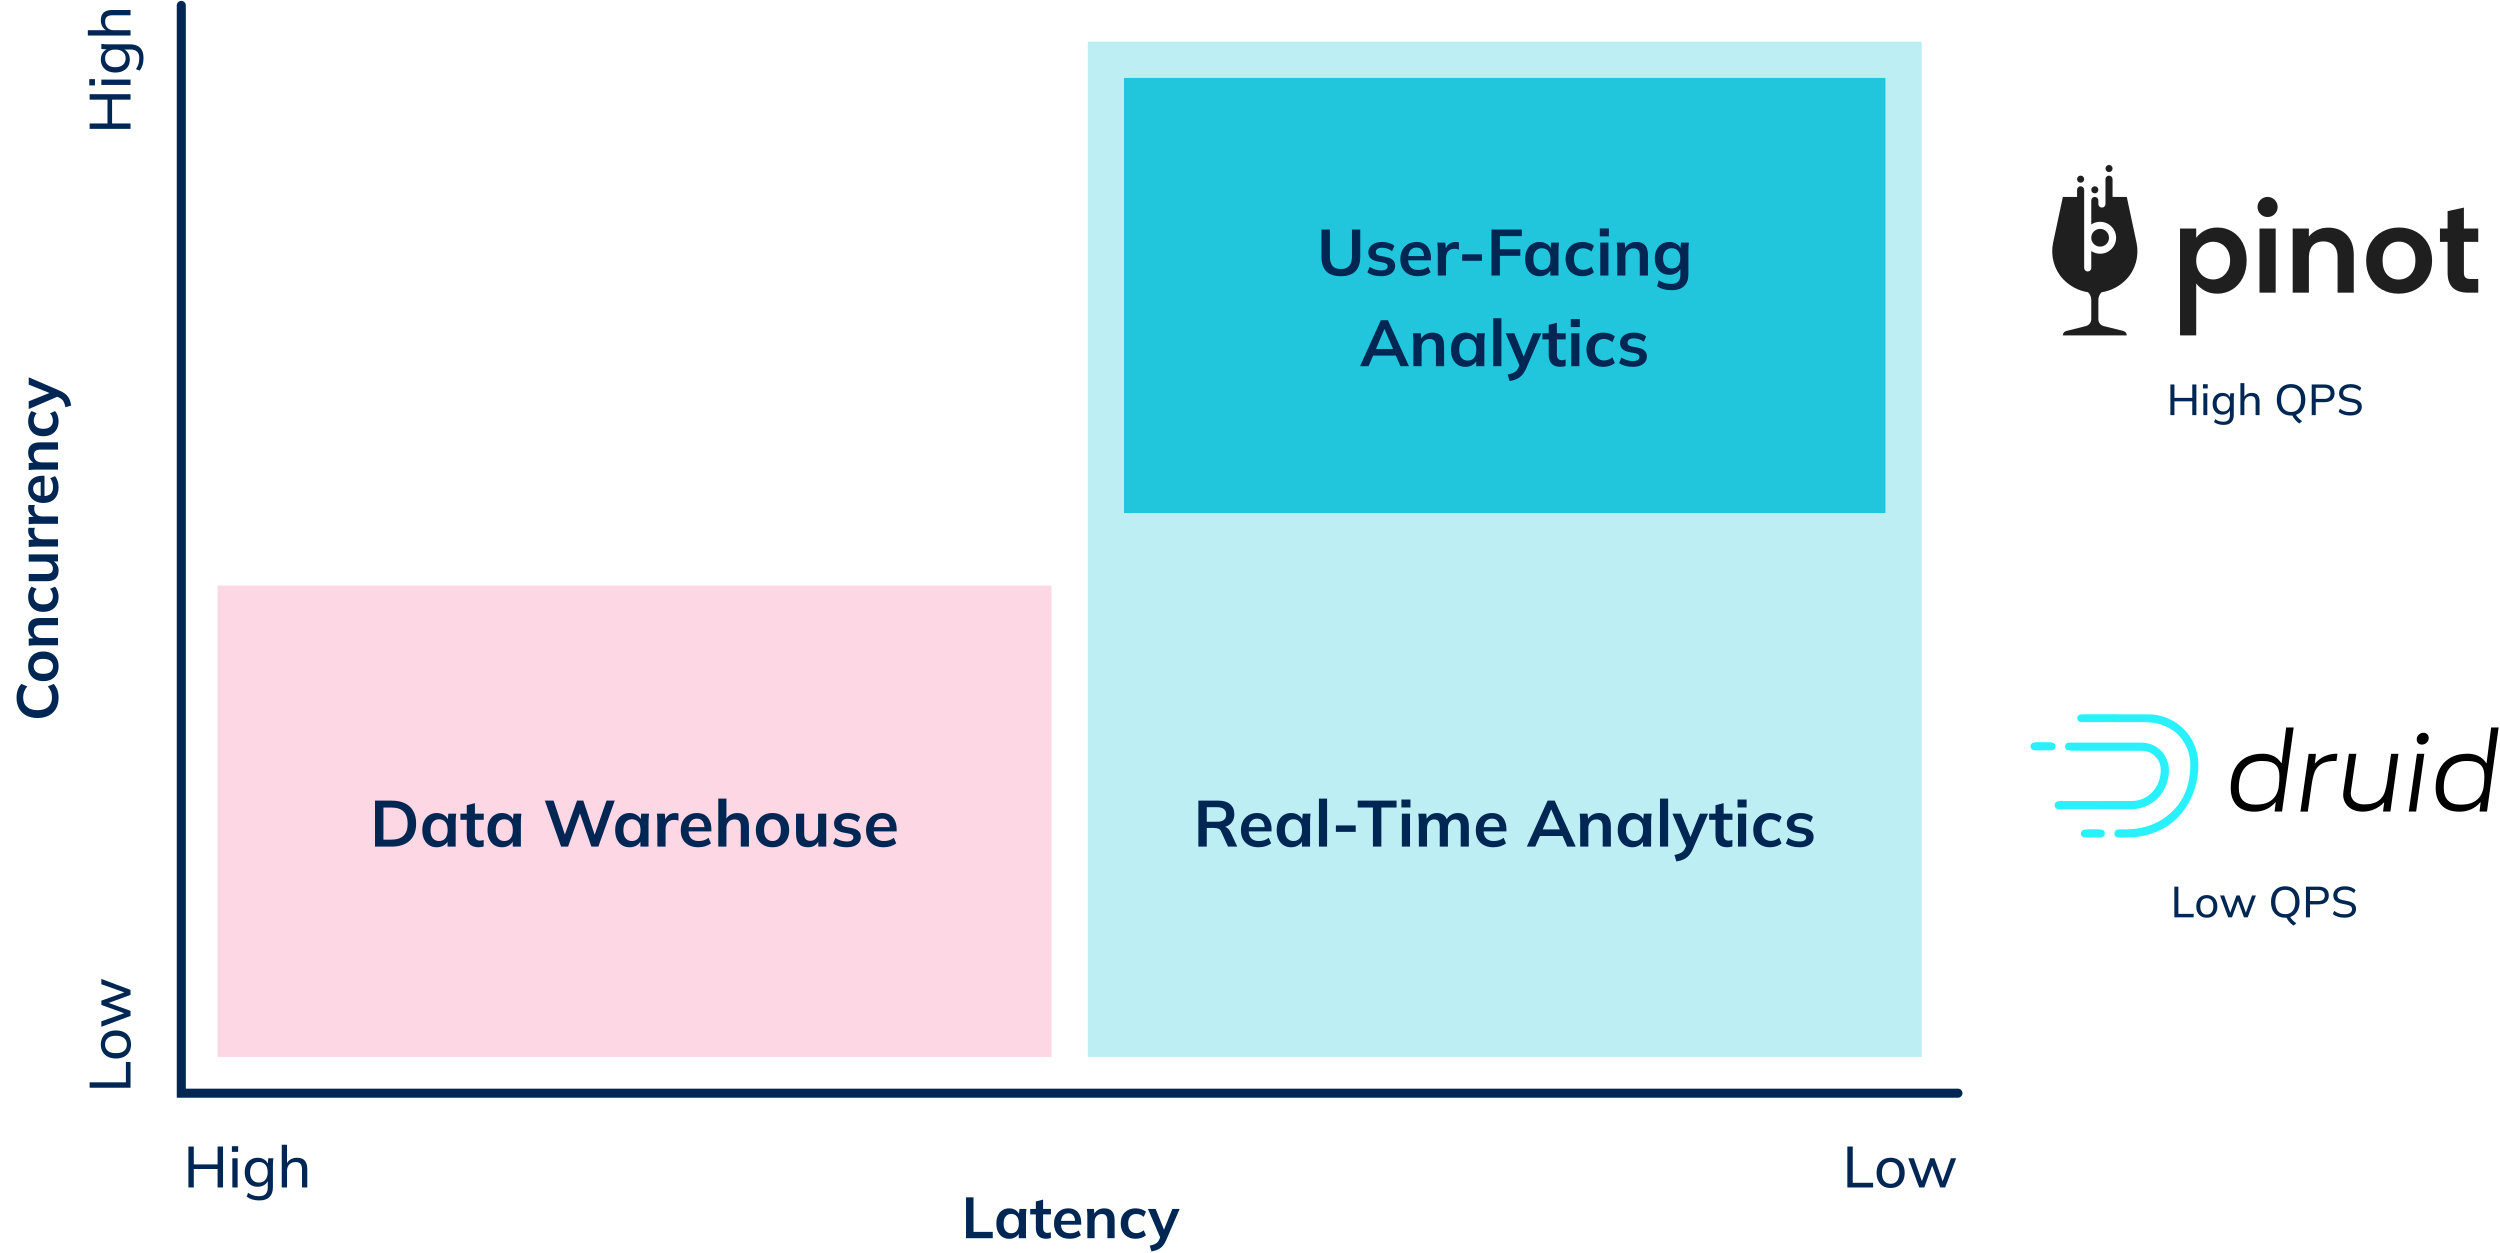 <?xml version="1.0" encoding="UTF-8"?> <svg xmlns="http://www.w3.org/2000/svg" width="1379" height="691" viewBox="0 0 1379 691" fill="none"><path d="M32.32 384.82C32.32 387.167 31.851 389.183 30.912 390.868C29.952 392.532 28.608 393.812 26.88 394.708C25.131 395.604 23.072 396.052 20.704 396.052C18.336 396.052 16.288 395.604 14.56 394.708C12.832 393.812 11.499 392.532 10.56 390.868C9.6 389.183 9.12 387.167 9.12 384.82C9.12 383.242 9.344 381.823 9.792 380.564C10.24 379.284 10.901 378.186 11.776 377.268L15.04 378.612C14.229 379.615 13.653 380.586 13.312 381.524C12.949 382.442 12.768 383.498 12.768 384.692C12.768 386.975 13.461 388.724 14.848 389.94C16.213 391.135 18.165 391.732 20.704 391.732C23.243 391.732 25.205 391.135 26.592 389.94C27.979 388.724 28.672 386.975 28.672 384.692C28.672 383.498 28.501 382.442 28.16 381.524C27.797 380.586 27.2 379.615 26.368 378.612L29.632 377.268C30.485 378.186 31.147 379.284 31.616 380.564C32.085 381.823 32.32 383.242 32.32 384.82ZM32.32 367.559C32.32 369.223 31.979 370.663 31.296 371.879C30.613 373.095 29.643 374.045 28.384 374.727C27.125 375.389 25.632 375.719 23.904 375.719C22.176 375.719 20.693 375.389 19.456 374.727C18.197 374.045 17.227 373.095 16.544 371.879C15.861 370.663 15.52 369.223 15.52 367.559C15.52 365.895 15.861 364.455 16.544 363.239C17.227 362.002 18.197 361.053 19.456 360.391C20.693 359.709 22.176 359.367 23.904 359.367C25.632 359.367 27.125 359.709 28.384 360.391C29.643 361.053 30.613 362.002 31.296 363.239C31.979 364.455 32.32 365.895 32.32 367.559ZM29.248 367.559C29.248 366.301 28.811 365.298 27.936 364.551C27.04 363.805 25.696 363.431 23.904 363.431C22.112 363.431 20.779 363.805 19.904 364.551C19.029 365.298 18.592 366.301 18.592 367.559C18.592 368.818 19.029 369.821 19.904 370.567C20.779 371.314 22.112 371.687 23.904 371.687C25.696 371.687 27.04 371.314 27.936 370.567C28.811 369.821 29.248 368.818 29.248 367.559ZM32 355.918L19.872 355.918C19.211 355.918 18.539 355.939 17.856 355.982C17.173 356.024 16.501 356.088 15.84 356.174L15.84 352.302L19.04 351.982L19.04 352.366C17.909 351.854 17.045 351.096 16.448 350.094C15.829 349.091 15.52 347.928 15.52 346.606C15.52 344.707 16.053 343.278 17.12 342.318C18.187 341.358 19.851 340.878 22.112 340.878L32 340.878L32 344.878L22.304 344.878C21.003 344.878 20.075 345.134 19.52 345.646C18.944 346.136 18.656 346.883 18.656 347.886C18.656 349.123 19.04 350.104 19.808 350.83C20.576 351.555 21.6 351.918 22.88 351.918L32 351.918L32 355.918ZM32.32 329.212C32.32 330.876 31.979 332.338 31.296 333.596C30.613 334.834 29.643 335.794 28.384 336.476C27.104 337.159 25.589 337.5 23.84 337.5C22.091 337.5 20.597 337.159 19.36 336.476C18.123 335.772 17.173 334.802 16.512 333.564C15.851 332.327 15.52 330.876 15.52 329.212C15.52 328.146 15.691 327.111 16.032 326.108C16.352 325.084 16.821 324.252 17.44 323.612L20.224 324.828C19.691 325.404 19.296 326.055 19.04 326.78C18.763 327.484 18.624 328.178 18.624 328.86C18.624 330.29 19.072 331.41 19.968 332.22C20.864 333.01 22.165 333.404 23.872 333.404C25.579 333.404 26.891 333.01 27.808 332.22C28.725 331.41 29.184 330.29 29.184 328.86C29.184 328.199 29.056 327.516 28.8 326.812C28.544 326.087 28.149 325.426 27.616 324.828L30.368 323.612C30.987 324.274 31.467 325.116 31.808 326.14C32.149 327.143 32.32 328.167 32.32 329.212ZM32.32 314.687C32.32 316.671 31.776 318.154 30.688 319.135C29.6 320.117 27.936 320.607 25.696 320.607L15.84 320.607L15.84 316.607L25.664 316.607C26.859 316.607 27.744 316.362 28.32 315.871C28.875 315.381 29.152 314.634 29.152 313.631C29.152 312.501 28.768 311.583 28 310.879C27.232 310.154 26.219 309.791 24.96 309.791L15.84 309.791L15.84 305.791L32 305.791L32 309.695L28.704 309.695L28.704 309.247C29.856 309.717 30.752 310.431 31.392 311.391C32.011 312.33 32.32 313.429 32.32 314.687ZM32 301.481L19.968 301.481C19.285 301.481 18.592 301.502 17.888 301.545C17.184 301.566 16.501 301.62 15.84 301.705L15.84 297.833L20.256 297.385L20.256 298.025C19.189 297.812 18.304 297.46 17.6 296.969C16.896 296.457 16.373 295.838 16.032 295.113C15.691 294.388 15.52 293.598 15.52 292.745C15.52 292.361 15.541 292.052 15.584 291.817C15.605 291.582 15.659 291.348 15.744 291.113L19.264 291.145C19.093 291.55 18.987 291.902 18.944 292.201C18.901 292.478 18.88 292.83 18.88 293.257C18.88 294.174 19.072 294.953 19.456 295.593C19.84 296.212 20.373 296.681 21.056 297.001C21.739 297.3 22.517 297.449 23.392 297.449L32 297.449L32 301.481ZM32 288.918L19.968 288.918C19.285 288.918 18.592 288.94 17.888 288.982C17.184 289.004 16.501 289.057 15.84 289.142L15.84 285.27L20.256 284.822L20.256 285.462C19.189 285.249 18.304 284.897 17.6 284.406C16.896 283.894 16.373 283.276 16.032 282.55C15.691 281.825 15.52 281.036 15.52 280.182C15.52 279.798 15.541 279.489 15.584 279.254C15.605 279.02 15.659 278.785 15.744 278.55L19.264 278.582C19.093 278.988 18.987 279.34 18.944 279.638C18.901 279.916 18.88 280.268 18.88 280.694C18.88 281.612 19.072 282.39 19.456 283.03C19.84 283.649 20.373 284.118 21.056 284.438C21.739 284.737 22.517 284.886 23.392 284.886L32 284.886L32 288.918ZM32.32 268.766C32.32 271.475 31.573 273.598 30.08 275.134C28.587 276.67 26.539 277.438 23.936 277.438C22.251 277.438 20.779 277.107 19.52 276.446C18.261 275.785 17.28 274.867 16.576 273.694C15.872 272.499 15.52 271.113 15.52 269.534C15.52 267.977 15.851 266.675 16.512 265.63C17.173 264.585 18.101 263.795 19.296 263.262C20.491 262.707 21.888 262.43 23.488 262.43L24.544 262.43L24.544 274.206L22.432 274.206L22.432 265.278L22.88 265.822C21.387 265.822 20.245 266.142 19.456 266.782C18.667 267.401 18.272 268.307 18.272 269.502C18.272 270.825 18.741 271.849 19.68 272.574C20.619 273.278 21.931 273.63 23.616 273.63L24.032 273.63C25.781 273.63 27.093 273.203 27.968 272.35C28.821 271.475 29.248 270.249 29.248 268.67C29.248 267.753 29.131 266.899 28.896 266.11C28.64 265.299 28.235 264.531 27.68 263.806L30.368 262.622C30.987 263.39 31.467 264.307 31.808 265.374C32.149 266.441 32.32 267.571 32.32 268.766ZM32 259.043L19.872 259.043C19.211 259.043 18.539 259.064 17.856 259.107C17.173 259.149 16.501 259.213 15.84 259.299L15.84 255.427L19.04 255.107L19.04 255.491C17.909 254.979 17.045 254.221 16.448 253.219C15.829 252.216 15.52 251.053 15.52 249.731C15.52 247.832 16.053 246.403 17.12 245.443C18.187 244.483 19.851 244.003 22.112 244.003L32 244.003L32 248.003L22.304 248.003C21.003 248.003 20.075 248.259 19.52 248.771C18.944 249.261 18.656 250.008 18.656 251.011C18.656 252.248 19.04 253.229 19.808 253.955C20.576 254.68 21.6 255.043 22.88 255.043L32 255.043L32 259.043ZM32.32 232.337C32.32 234.001 31.979 235.463 31.296 236.721C30.613 237.959 29.643 238.919 28.384 239.601C27.104 240.284 25.589 240.625 23.84 240.625C22.091 240.625 20.597 240.284 19.36 239.601C18.123 238.897 17.173 237.927 16.512 236.689C15.851 235.452 15.52 234.001 15.52 232.337C15.52 231.271 15.691 230.236 16.032 229.233C16.352 228.209 16.821 227.377 17.44 226.737L20.224 227.953C19.691 228.529 19.296 229.18 19.04 229.905C18.763 230.609 18.624 231.303 18.624 231.985C18.624 233.415 19.072 234.535 19.968 235.345C20.864 236.135 22.165 236.529 23.872 236.529C25.579 236.529 26.891 236.135 27.808 235.345C28.725 234.535 29.184 233.415 29.184 231.985C29.184 231.324 29.056 230.641 28.8 229.937C28.544 229.212 28.149 228.551 27.616 227.953L30.368 226.737C30.987 227.399 31.467 228.241 31.808 229.265C32.149 230.268 32.32 231.292 32.32 232.337ZM39.264 223.706L36.096 224.634C35.883 223.632 35.637 222.789 35.36 222.106C35.083 221.424 34.72 220.858 34.272 220.41C33.824 219.962 33.248 219.589 32.544 219.29L30.656 218.49L32.224 218.586L15.84 225.626L15.84 221.37L28.448 216.314L28.448 217.242L15.84 212.154L15.84 208.122L32.896 215.482C34.048 215.973 34.997 216.506 35.744 217.082C36.512 217.658 37.12 218.277 37.568 218.938C38.037 219.6 38.4 220.325 38.656 221.114C38.912 221.904 39.115 222.768 39.264 223.706Z" fill="#002654"></path><path d="M532.855 683V660.44H536.983V679.512H547.607V683H532.855ZM556.682 683.32C555.274 683.32 554.036 682.989 552.97 682.328C551.903 681.645 551.071 680.675 550.474 679.416C549.876 678.157 549.578 676.653 549.578 674.904C549.578 673.155 549.876 671.661 550.474 670.424C551.071 669.165 551.903 668.205 552.97 667.544C554.036 666.861 555.274 666.52 556.682 666.52C558.047 666.52 559.242 666.861 560.266 667.544C561.311 668.205 562.004 669.101 562.346 670.232H561.994L562.346 666.84H566.186C566.122 667.501 566.058 668.173 565.994 668.856C565.951 669.539 565.93 670.211 565.93 670.872V683H561.962L561.93 679.672H562.314C561.972 680.781 561.279 681.667 560.234 682.328C559.188 682.989 558.004 683.32 556.682 683.32ZM557.802 680.248C559.06 680.248 560.074 679.811 560.842 678.936C561.61 678.04 561.994 676.696 561.994 674.904C561.994 673.112 561.61 671.779 560.842 670.904C560.074 670.029 559.06 669.592 557.802 669.592C556.543 669.592 555.53 670.029 554.762 670.904C553.994 671.779 553.61 673.112 553.61 674.904C553.61 676.696 553.983 678.04 554.73 678.936C555.498 679.811 556.522 680.248 557.802 680.248ZM577.197 683.32C575.277 683.32 573.827 682.819 572.845 681.816C571.864 680.813 571.373 679.309 571.373 677.304V669.848H568.269V666.84H571.373V662.712L575.373 661.688V666.84H579.693V669.848H575.373V677.048C575.373 678.157 575.587 678.936 576.013 679.384C576.44 679.832 577.027 680.056 577.773 680.056C578.179 680.056 578.52 680.024 578.797 679.96C579.096 679.896 579.384 679.811 579.661 679.704V682.872C579.299 683.021 578.893 683.128 578.445 683.192C578.019 683.277 577.603 683.32 577.197 683.32ZM590.062 683.32C587.353 683.32 585.23 682.573 583.694 681.08C582.158 679.587 581.39 677.539 581.39 674.936C581.39 673.251 581.721 671.779 582.382 670.52C583.043 669.261 583.961 668.28 585.134 667.576C586.329 666.872 587.715 666.52 589.294 666.52C590.851 666.52 592.153 666.851 593.198 667.512C594.243 668.173 595.033 669.101 595.566 670.296C596.121 671.491 596.398 672.888 596.398 674.488V675.544H584.622V673.432H593.55L593.006 673.88C593.006 672.387 592.686 671.245 592.046 670.456C591.427 669.667 590.521 669.272 589.326 669.272C588.003 669.272 586.979 669.741 586.254 670.68C585.55 671.619 585.198 672.931 585.198 674.616V675.032C585.198 676.781 585.625 678.093 586.478 678.968C587.353 679.821 588.579 680.248 590.158 680.248C591.075 680.248 591.929 680.131 592.718 679.896C593.529 679.64 594.297 679.235 595.022 678.68L596.206 681.368C595.438 681.987 594.521 682.467 593.454 682.808C592.387 683.149 591.257 683.32 590.062 683.32ZM599.785 683V670.872C599.785 670.211 599.764 669.539 599.721 668.856C599.679 668.173 599.615 667.501 599.529 666.84H603.401L603.721 670.04H603.337C603.849 668.909 604.607 668.045 605.609 667.448C606.612 666.829 607.775 666.52 609.097 666.52C610.996 666.52 612.425 667.053 613.385 668.12C614.345 669.187 614.825 670.851 614.825 673.112V683H610.825V673.304C610.825 672.003 610.569 671.075 610.057 670.52C609.567 669.944 608.82 669.656 607.817 669.656C606.58 669.656 605.599 670.04 604.873 670.808C604.148 671.576 603.785 672.6 603.785 673.88V683H599.785ZM626.491 683.32C624.827 683.32 623.365 682.979 622.107 682.296C620.869 681.613 619.909 680.643 619.227 679.384C618.544 678.104 618.203 676.589 618.203 674.84C618.203 673.091 618.544 671.597 619.227 670.36C619.931 669.123 620.901 668.173 622.139 667.512C623.376 666.851 624.827 666.52 626.491 666.52C627.557 666.52 628.592 666.691 629.595 667.032C630.619 667.352 631.451 667.821 632.091 668.44L630.875 671.224C630.299 670.691 629.648 670.296 628.923 670.04C628.219 669.763 627.525 669.624 626.843 669.624C625.413 669.624 624.293 670.072 623.483 670.968C622.693 671.864 622.299 673.165 622.299 674.872C622.299 676.579 622.693 677.891 623.483 678.808C624.293 679.725 625.413 680.184 626.843 680.184C627.504 680.184 628.187 680.056 628.891 679.8C629.616 679.544 630.277 679.149 630.875 678.616L632.091 681.368C631.429 681.987 630.587 682.467 629.563 682.808C628.56 683.149 627.536 683.32 626.491 683.32ZM635.122 690.264L634.194 687.096C635.196 686.883 636.039 686.637 636.722 686.36C637.404 686.083 637.97 685.72 638.418 685.272C638.866 684.824 639.239 684.248 639.538 683.544L640.338 681.656L640.242 683.224L633.202 666.84H637.458L642.514 679.448H641.586L646.674 666.84H650.706L643.346 683.896C642.855 685.048 642.322 685.997 641.746 686.744C641.17 687.512 640.551 688.12 639.89 688.568C639.228 689.037 638.503 689.4 637.714 689.656C636.924 689.912 636.06 690.115 635.122 690.264Z" fill="#002654"></path><path d="M1019 655V632.44H1021.98V652.44H1033.21V655H1019ZM1042.87 655.288C1041.29 655.288 1039.93 654.957 1038.78 654.296C1037.62 653.613 1036.73 652.653 1036.09 651.416C1035.45 650.157 1035.13 648.664 1035.13 646.936C1035.13 645.229 1035.45 643.757 1036.09 642.52C1036.73 641.261 1037.62 640.301 1038.78 639.64C1039.93 638.957 1041.29 638.616 1042.87 638.616C1044.45 638.616 1045.82 638.957 1046.97 639.64C1048.14 640.301 1049.04 641.261 1049.66 642.52C1050.3 643.757 1050.62 645.229 1050.62 646.936C1050.62 648.664 1050.3 650.157 1049.66 651.416C1049.04 652.653 1048.14 653.613 1046.97 654.296C1045.82 654.957 1044.45 655.288 1042.87 655.288ZM1042.87 652.984C1044.32 652.984 1045.49 652.472 1046.36 651.448C1047.23 650.424 1047.67 648.92 1047.67 646.936C1047.67 644.952 1047.23 643.459 1046.36 642.456C1045.49 641.453 1044.32 640.952 1042.87 640.952C1041.4 640.952 1040.23 641.453 1039.35 642.456C1038.5 643.459 1038.07 644.952 1038.07 646.936C1038.07 648.92 1038.5 650.424 1039.35 651.448C1040.23 652.472 1041.4 652.984 1042.87 652.984ZM1058.63 655L1052.61 638.904H1055.65L1060.52 652.696H1059.68L1064.68 638.904H1067.04L1072 652.696H1071.2L1076.1 638.904H1079.01L1072.96 655H1070.21L1065.09 640.984H1066.5L1061.41 655H1058.63Z" fill="#002654"></path><path d="M1167.41 394.015C1173.33 394.015 1179.25 393.984 1185.16 394.015C1196.49 394.085 1206.88 401.315 1210.84 411.869C1212.54 416.426 1212.91 421.141 1212.43 425.982C1211.72 433.091 1209.59 439.69 1205.57 445.603C1199.37 454.732 1190.63 459.805 1179.8 461.494C1176.13 462.065 1172.44 461.997 1168.76 461.997C1167.23 461.997 1166.41 461.298 1166.32 460.031C1166.22 458.674 1167.07 457.632 1168.58 457.541C1170.25 457.438 1171.94 457.524 1173.62 457.479C1183.81 457.202 1192.64 453.69 1199.63 446.15C1204.53 440.863 1207.01 434.423 1207.85 427.326C1208.43 422.402 1208.37 417.508 1206.43 412.843C1203.44 405.706 1198.09 401.331 1190.72 399.301C1187.86 398.513 1184.93 398.365 1182 398.347C1171.05 398.282 1160.1 398.322 1149.15 398.32C1148.69 398.32 1148.23 398.337 1147.77 398.297C1147.24 398.248 1146.75 398.013 1146.39 397.633C1146.02 397.253 1145.8 396.754 1145.77 396.228C1145.76 395.719 1145.94 395.224 1146.26 394.831C1146.58 394.438 1147.03 394.172 1147.53 394.08C1148.03 394.011 1148.54 393.986 1149.04 394.007C1155.17 394.007 1161.29 394.007 1167.42 394.007L1167.41 394.015Z" fill="#29F1FB"></path><path d="M1156.2 446.38H1136.57C1136.15 446.399 1135.73 446.39 1135.31 446.353C1134.17 446.199 1133.46 445.547 1133.35 444.399C1133.24 443.251 1133.77 442.466 1134.86 442.063C1135.54 441.811 1136.26 441.864 1136.97 441.864C1149.89 441.864 1162.81 441.884 1175.73 441.841C1180.26 441.826 1184.17 440.147 1187.28 436.824C1189.95 433.974 1191.34 430.53 1191.76 426.653C1192.09 423.612 1191.65 420.815 1189.77 418.333C1187.67 415.564 1184.83 414.174 1181.42 414.159C1169.21 414.106 1157 414.139 1144.8 414.121C1143.51 414.121 1142.21 414.015 1140.92 413.894C1139.8 413.791 1139.18 413.119 1139.11 411.996C1139.03 410.773 1139.65 409.892 1140.76 409.678C1141.13 409.625 1141.51 409.607 1141.89 409.625C1154.98 409.625 1168.07 409.625 1181.16 409.625C1187.76 409.637 1193.46 413.628 1195.54 419.866C1197.02 424.294 1196.49 428.758 1194.84 433.05C1191.66 441.29 1184.18 446.358 1175.33 446.38C1168.95 446.398 1162.58 446.38 1156.2 446.38Z" fill="#29F1FB"></path><path d="M1126.92 413.902C1125.41 413.902 1123.9 413.922 1122.39 413.902C1121.13 413.88 1120.16 413.051 1120.02 411.923C1119.87 410.796 1120.58 409.826 1121.94 409.549C1122.69 409.429 1123.44 409.379 1124.19 409.401C1126.25 409.383 1128.31 409.378 1130.36 409.401C1130.99 409.4 1131.61 409.473 1132.22 409.617C1133.33 409.899 1133.94 410.846 1133.81 411.996C1133.68 413.147 1132.98 413.839 1131.82 413.877C1130.19 413.932 1128.55 413.892 1126.91 413.892L1126.92 413.902Z" fill="#29F1FB"></path><path d="M1154.47 461.987C1153.05 461.987 1151.62 462.013 1150.19 461.987C1148.84 461.957 1147.93 461.189 1147.79 460.056C1147.74 459.461 1147.92 458.868 1148.3 458.408C1148.69 457.949 1149.23 457.659 1149.83 457.602C1152.88 457.362 1155.94 457.358 1158.99 457.589C1159.28 457.602 1159.56 457.672 1159.82 457.798C1160.08 457.923 1160.31 458.099 1160.5 458.317C1160.68 458.535 1160.83 458.788 1160.91 459.063C1161 459.337 1161.03 459.626 1161 459.913C1160.91 461.172 1160.02 461.942 1158.62 461.997H1154.47V461.987Z" fill="#29F1FB"></path><path d="M1255.29 442.415C1253.64 444.242 1251.86 445.585 1249.96 446.443C1247.92 447.323 1245.71 447.759 1243.49 447.722C1239.18 447.722 1235.93 446.547 1233.75 444.197C1231.57 441.847 1230.48 438.686 1230.48 434.714C1230.44 432.048 1230.82 429.393 1231.59 426.841C1232.26 424.639 1233.39 422.607 1234.92 420.885C1236.45 419.213 1238.33 417.913 1240.44 417.086C1242.64 416.195 1245.2 415.749 1248.11 415.749C1250.15 415.721 1252.17 416.152 1254.02 417.008C1255.79 417.847 1257.29 419.22 1258.52 421.127L1261.06 401.273H1265.19L1258.78 447.648H1254.66L1255.29 442.415ZM1244.12 443.842C1247.17 443.842 1249.57 443.372 1251.32 442.432C1252.96 441.604 1254.33 440.338 1255.29 438.774C1256.19 437.231 1256.77 435.516 1256.97 433.739C1257.2 431.902 1257.32 430.052 1257.32 428.201C1257.34 427.007 1257.19 425.817 1256.88 424.664C1256.6 423.655 1256.06 422.735 1255.33 421.995C1254.48 421.198 1253.46 420.621 1252.34 420.316C1251.1 419.937 1249.52 419.747 1247.62 419.747C1243.56 419.747 1240.43 421.017 1238.23 423.556C1236.03 426.095 1234.93 429.758 1234.93 434.545C1234.93 440.745 1237.99 443.844 1244.12 443.842Z" fill="black"></path><path d="M1289.36 415.743L1288.79 419.741H1288.15C1285.78 419.741 1283.83 420.02 1282.28 420.577C1280.86 421.059 1279.57 421.889 1278.54 422.991C1277.55 424.11 1276.82 425.43 1276.38 426.86C1275.86 428.56 1275.47 430.298 1275.21 432.059L1272.99 447.668H1268.93L1273.43 415.821H1277.49L1276.86 421.181C1278.59 419.264 1280.46 417.881 1282.47 417.032C1284.45 416.19 1286.57 415.757 1288.72 415.758L1289.36 415.743Z" fill="black"></path><path d="M1318.92 415.804H1322.98L1318.54 447.651H1314.48L1315.11 442.488C1313.55 444.217 1311.62 445.582 1309.47 446.485C1307.47 447.296 1305.34 447.713 1303.19 447.711C1301.73 447.716 1300.29 447.485 1298.91 447.029C1297.58 446.601 1296.35 445.891 1295.32 444.95C1294.28 443.982 1293.49 442.779 1293.01 441.443C1292.48 440.035 1292.36 438.356 1292.66 436.408L1295.64 415.797H1299.76L1296.78 436.345C1296.59 437.455 1296.69 438.593 1297.06 439.655C1297.39 440.534 1297.92 441.32 1298.62 441.946C1299.31 442.552 1300.12 443.005 1301 443.275C1301.89 443.563 1302.83 443.709 1303.77 443.709C1306.13 443.709 1308.09 443.43 1309.63 442.873C1311.06 442.391 1312.35 441.561 1313.38 440.458C1314.37 439.34 1315.1 438.021 1315.54 436.592C1316.06 434.892 1316.45 433.154 1316.71 431.393L1318.92 415.804Z" fill="black"></path><path d="M1333.19 415.803H1337.24L1332.74 447.65H1328.68L1333.19 415.803ZM1334.18 405.273C1334.52 404.926 1334.93 404.652 1335.38 404.467C1335.84 404.282 1336.32 404.189 1336.81 404.195C1337.19 404.181 1337.57 404.247 1337.93 404.39C1338.28 404.532 1338.61 404.747 1338.87 405.021C1339.14 405.299 1339.34 405.626 1339.48 405.984C1339.61 406.342 1339.68 406.723 1339.67 407.105C1339.67 407.591 1339.57 408.073 1339.38 408.516C1339.18 408.96 1338.89 409.356 1338.52 409.676C1337.82 410.349 1336.89 410.724 1335.92 410.723C1335.54 410.743 1335.16 410.682 1334.8 410.545C1334.45 410.408 1334.13 410.198 1333.86 409.928C1333.59 409.658 1333.38 409.334 1333.24 408.978C1333.11 408.622 1333.05 408.241 1333.07 407.861C1333.06 407.376 1333.16 406.895 1333.35 406.45C1333.54 406.004 1333.82 405.603 1334.18 405.273Z" fill="black"></path><path d="M1368.34 442.416C1366.69 444.244 1364.91 445.587 1363.01 446.444C1360.97 447.325 1358.76 447.761 1356.54 447.723C1352.23 447.723 1348.98 446.548 1346.8 444.199C1344.62 441.849 1343.53 438.688 1343.53 434.715C1343.49 432.05 1343.87 429.394 1344.64 426.843C1345.31 424.641 1346.44 422.609 1347.97 420.887C1349.5 419.215 1351.38 417.915 1353.49 417.088C1355.69 416.197 1358.25 415.751 1361.16 415.751C1363.2 415.723 1365.22 416.153 1367.07 417.01C1368.84 417.849 1370.34 419.222 1371.57 421.128L1374.11 401.28H1378.23L1371.82 447.655H1367.71L1368.34 442.416ZM1357.17 443.844C1360.22 443.844 1362.62 443.374 1364.37 442.434C1366.01 441.606 1367.38 440.339 1368.34 438.776C1369.24 437.232 1369.82 435.518 1370.02 433.741C1370.25 431.904 1370.37 430.054 1370.37 428.203C1370.39 427.009 1370.24 425.818 1369.93 424.665C1369.65 423.657 1369.11 422.737 1368.38 421.997C1367.54 421.2 1366.51 420.623 1365.39 420.318C1364.15 419.938 1362.57 419.749 1360.67 419.749C1356.61 419.749 1353.48 421.018 1351.28 423.558C1349.08 426.097 1347.98 429.76 1347.98 434.547C1347.98 440.746 1351.04 443.845 1357.17 443.844Z" fill="black"></path><path d="M1199.37 506V489.08H1201.6V504.08H1210.03V506H1199.37ZM1217.28 506.216C1216.09 506.216 1215.07 505.968 1214.2 505.472C1213.34 504.96 1212.67 504.24 1212.19 503.312C1211.71 502.368 1211.47 501.248 1211.47 499.952C1211.47 498.672 1211.71 497.568 1212.19 496.64C1212.67 495.696 1213.34 494.976 1214.2 494.48C1215.07 493.968 1216.09 493.712 1217.28 493.712C1218.46 493.712 1219.48 493.968 1220.35 494.48C1221.23 494.976 1221.9 495.696 1222.36 496.64C1222.84 497.568 1223.08 498.672 1223.08 499.952C1223.08 501.248 1222.84 502.368 1222.36 503.312C1221.9 504.24 1221.23 504.96 1220.35 505.472C1219.48 505.968 1218.46 506.216 1217.28 506.216ZM1217.28 504.488C1218.36 504.488 1219.24 504.104 1219.89 503.336C1220.55 502.568 1220.88 501.44 1220.88 499.952C1220.88 498.464 1220.55 497.344 1219.89 496.592C1219.24 495.84 1218.36 495.464 1217.28 495.464C1216.17 495.464 1215.29 495.84 1214.64 496.592C1214 497.344 1213.68 498.464 1213.68 499.952C1213.68 501.44 1214 502.568 1214.64 503.336C1215.29 504.104 1216.17 504.488 1217.28 504.488ZM1229.09 506L1224.58 493.928H1226.86L1230.51 504.272H1229.88L1233.63 493.928H1235.4L1239.12 504.272H1238.52L1242.2 493.928H1244.38L1239.84 506H1237.78L1233.94 495.488H1235L1231.18 506H1229.09ZM1265.11 510.608C1264.65 510.304 1264.16 509.912 1263.65 509.432C1263.15 508.952 1262.68 508.416 1262.23 507.824C1261.8 507.232 1261.42 506.632 1261.1 506.024L1263 505.304C1263.41 506.136 1263.95 506.888 1264.61 507.56C1265.28 508.248 1265.96 508.832 1266.65 509.312L1265.11 510.608ZM1252.7 497.528C1252.7 495.752 1253.01 494.216 1253.64 492.92C1254.26 491.624 1255.16 490.624 1256.33 489.92C1257.51 489.216 1258.92 488.864 1260.55 488.864C1262.17 488.864 1263.56 489.216 1264.73 489.92C1265.91 490.624 1266.82 491.624 1267.46 492.92C1268.1 494.216 1268.42 495.744 1268.42 497.504C1268.42 499.28 1268.1 500.824 1267.46 502.136C1266.82 503.432 1265.91 504.44 1264.73 505.16C1263.56 505.864 1262.17 506.216 1260.55 506.216C1258.92 506.216 1257.52 505.864 1256.35 505.16C1255.18 504.44 1254.28 503.432 1253.64 502.136C1253.01 500.824 1252.7 499.288 1252.7 497.528ZM1255.05 497.528C1255.05 499.64 1255.52 501.288 1256.45 502.472C1257.37 503.656 1258.74 504.248 1260.55 504.248C1262.29 504.248 1263.65 503.664 1264.61 502.496C1265.58 501.312 1266.07 499.656 1266.07 497.528C1266.07 495.4 1265.59 493.752 1264.63 492.584C1263.67 491.416 1262.31 490.832 1260.55 490.832C1258.74 490.832 1257.37 491.416 1256.45 492.584C1255.52 493.752 1255.05 495.4 1255.05 497.528ZM1271.96 506V489.08H1278.97C1280.77 489.08 1282.16 489.512 1283.12 490.376C1284.08 491.24 1284.56 492.432 1284.56 493.952C1284.56 495.472 1284.08 496.672 1283.12 497.552C1282.16 498.416 1280.77 498.848 1278.97 498.848H1274.19V506H1271.96ZM1274.19 497.024H1278.75C1279.93 497.024 1280.83 496.76 1281.44 496.232C1282.05 495.688 1282.35 494.928 1282.35 493.952C1282.35 492.976 1282.05 492.224 1281.44 491.696C1280.83 491.168 1279.93 490.904 1278.75 490.904H1274.19V497.024ZM1293.28 506.216C1291.92 506.216 1290.69 506.04 1289.61 505.688C1288.52 505.336 1287.57 504.84 1286.77 504.2L1287.54 502.424C1288.1 502.84 1288.67 503.192 1289.25 503.48C1289.82 503.752 1290.44 503.96 1291.09 504.104C1291.77 504.232 1292.49 504.296 1293.28 504.296C1294.67 504.296 1295.69 504.048 1296.35 503.552C1297.02 503.04 1297.36 502.368 1297.36 501.536C1297.36 500.816 1297.13 500.264 1296.66 499.88C1296.2 499.496 1295.39 499.192 1294.24 498.968L1291.67 498.44C1290.12 498.12 1288.96 497.6 1288.19 496.88C1287.44 496.144 1287.06 495.152 1287.06 493.904C1287.06 492.896 1287.33 492.016 1287.85 491.264C1288.4 490.496 1289.14 489.904 1290.09 489.488C1291.05 489.072 1292.17 488.864 1293.45 488.864C1294.63 488.864 1295.73 489.04 1296.73 489.392C1297.74 489.744 1298.59 490.264 1299.28 490.952L1298.51 492.656C1297.79 492 1297.01 491.528 1296.18 491.24C1295.37 490.936 1294.44 490.784 1293.4 490.784C1292.13 490.784 1291.13 491.056 1290.4 491.6C1289.66 492.144 1289.29 492.88 1289.29 493.808C1289.29 494.544 1289.53 495.128 1289.99 495.56C1290.45 495.976 1291.22 496.296 1292.29 496.52L1294.86 497.024C1296.49 497.344 1297.69 497.848 1298.44 498.536C1299.21 499.224 1299.59 500.176 1299.59 501.392C1299.59 502.352 1299.33 503.2 1298.82 503.936C1298.31 504.656 1297.58 505.216 1296.64 505.616C1295.69 506.016 1294.57 506.216 1293.28 506.216Z" fill="#002654"></path><path d="M72 599.998L49.44 599.998L49.44 597.022L69.44 597.022L69.44 585.79L72 585.79L72 599.998ZM72.288 576.128C72.288 577.706 71.957 579.072 71.296 580.224C70.613 581.376 69.653 582.272 68.416 582.912C67.157 583.552 65.664 583.872 63.936 583.872C62.229 583.872 60.757 583.552 59.52 582.912C58.261 582.272 57.301 581.376 56.64 580.224C55.957 579.072 55.616 577.706 55.616 576.128C55.616 574.549 55.957 573.184 56.64 572.032C57.301 570.858 58.261 569.962 59.52 569.344C60.757 568.704 62.229 568.384 63.936 568.384C65.664 568.384 67.157 568.704 68.416 569.344C69.653 569.962 70.613 570.858 71.296 572.032C71.957 573.184 72.288 574.549 72.288 576.128ZM69.984 576.128C69.984 574.677 69.472 573.514 68.448 572.64C67.424 571.765 65.92 571.328 63.936 571.328C61.952 571.328 60.459 571.765 59.456 572.64C58.453 573.514 57.952 574.677 57.952 576.128C57.952 577.6 58.453 578.773 59.456 579.648C60.459 580.501 61.952 580.928 63.936 580.928C65.92 580.928 67.424 580.501 68.448 579.648C69.472 578.773 69.984 577.6 69.984 576.128ZM72 560.372L55.904 566.388L55.904 563.348L69.696 558.484L69.696 559.316L55.904 554.324L55.904 551.956L69.696 546.996L69.696 547.796L55.904 542.9L55.904 539.988L72 546.036L72 548.788L57.984 553.908L57.984 552.5L72 557.588L72 560.372Z" fill="#002654"></path><path d="M103.924 655V632.44H106.9V642.296H120.02V632.44H123.028V655H120.02V644.824H106.9V655H103.924ZM128.166 655V638.904H131.078V655H128.166ZM127.91 635.384V632.248H131.366V635.384H127.91ZM143.116 662.168C141.708 662.168 140.417 661.997 139.244 661.656C138.07 661.315 137.014 660.792 136.076 660.088L136.844 657.944C137.505 658.392 138.156 658.755 138.796 659.032C139.436 659.309 140.097 659.512 140.78 659.64C141.484 659.768 142.209 659.832 142.956 659.832C144.534 659.832 145.718 659.427 146.508 658.616C147.297 657.805 147.692 656.653 147.692 655.16V650.648H148.012C147.67 651.864 146.966 652.835 145.9 653.56C144.854 654.264 143.617 654.616 142.188 654.616C140.737 654.616 139.468 654.296 138.38 653.656C137.313 652.995 136.481 652.067 135.884 650.872C135.286 649.656 134.988 648.237 134.988 646.616C134.988 644.973 135.286 643.555 135.884 642.36C136.481 641.165 137.313 640.248 138.38 639.608C139.468 638.947 140.737 638.616 142.188 638.616C143.617 638.616 144.854 638.968 145.9 639.672C146.945 640.376 147.638 641.347 147.98 642.584L147.692 642.296L147.98 638.904H150.796C150.732 639.544 150.668 640.184 150.604 640.824C150.561 641.464 150.54 642.093 150.54 642.712V654.808C150.54 657.197 149.91 659.021 148.652 660.28C147.414 661.539 145.569 662.168 143.116 662.168ZM142.828 652.312C144.3 652.312 145.473 651.811 146.348 650.808C147.222 649.805 147.66 648.408 147.66 646.616C147.66 644.803 147.222 643.405 146.348 642.424C145.473 641.443 144.3 640.952 142.828 640.952C141.334 640.952 140.14 641.443 139.244 642.424C138.369 643.405 137.932 644.803 137.932 646.616C137.932 648.408 138.369 649.805 139.244 650.808C140.14 651.811 141.334 652.312 142.828 652.312ZM155.416 655V631.448H158.328V642.392H157.912C158.382 641.155 159.139 640.216 160.184 639.576C161.23 638.936 162.435 638.616 163.8 638.616C165.742 638.616 167.171 639.139 168.088 640.184C169.027 641.229 169.496 642.808 169.496 644.92V655H166.584V645.08C166.584 643.651 166.307 642.616 165.752 641.976C165.198 641.315 164.291 640.984 163.032 640.984C161.624 640.984 160.483 641.421 159.608 642.296C158.755 643.171 158.328 644.333 158.328 645.784V655H155.416Z" fill="#002654"></path><path d="M72 71.076L49.44 71.076L49.44 68.1L59.296 68.1L59.296 54.98L49.44 54.98L49.44 51.972L72 51.972L72 54.98L61.824 54.98L61.824 68.1L72 68.1L72 71.076ZM72 46.834L55.904 46.834L55.904 43.922L72 43.922L72 46.834ZM52.384 47.09L49.248 47.09L49.248 43.634L52.384 43.634L52.384 47.09ZM79.168 31.884C79.168 33.292 78.997 34.583 78.656 35.756C78.315 36.93 77.792 37.986 77.088 38.924L74.944 38.156C75.392 37.495 75.755 36.844 76.032 36.204C76.309 35.564 76.512 34.903 76.64 34.22C76.768 33.516 76.832 32.791 76.832 32.044C76.832 30.466 76.427 29.282 75.616 28.492C74.805 27.703 73.653 27.308 72.16 27.308L67.648 27.308L67.648 26.988C68.864 27.33 69.835 28.034 70.56 29.1C71.264 30.146 71.616 31.383 71.616 32.812C71.616 34.263 71.296 35.532 70.656 36.62C69.995 37.687 69.067 38.519 67.872 39.116C66.656 39.714 65.237 40.012 63.616 40.012C61.973 40.012 60.555 39.714 59.36 39.116C58.165 38.519 57.248 37.687 56.608 36.62C55.947 35.532 55.616 34.263 55.616 32.812C55.616 31.383 55.968 30.146 56.672 29.1C57.376 28.055 58.347 27.362 59.584 27.02L59.296 27.308L55.904 27.02L55.904 24.204C56.544 24.268 57.184 24.332 57.824 24.396C58.464 24.439 59.093 24.46 59.712 24.46L71.808 24.46C74.197 24.46 76.021 25.09 77.28 26.348C78.539 27.586 79.168 29.431 79.168 31.884ZM69.312 32.172C69.312 30.7 68.811 29.527 67.808 28.652C66.805 27.778 65.408 27.34 63.616 27.34C61.803 27.34 60.405 27.778 59.424 28.652C58.443 29.527 57.952 30.7 57.952 32.172C57.952 33.666 58.443 34.86 59.424 35.756C60.405 36.631 61.803 37.068 63.616 37.068C65.408 37.068 66.805 36.631 67.808 35.756C68.811 34.86 69.312 33.666 69.312 32.172ZM72 19.584L48.448 19.584L48.448 16.672L59.392 16.672L59.392 17.088C58.155 16.618 57.216 15.861 56.576 14.816C55.936 13.77 55.616 12.565 55.616 11.2C55.616 9.258 56.139 7.829 57.184 6.912C58.229 5.973 59.808 5.504 61.92 5.504L72 5.504L72 8.416L62.08 8.416C60.651 8.416 59.616 8.693 58.976 9.248C58.315 9.802 57.984 10.709 57.984 11.968C57.984 13.376 58.421 14.517 59.296 15.392C60.171 16.245 61.333 16.672 62.784 16.672L72 16.672L72 19.584Z" fill="#002654"></path><rect x="120" y="323" width="460" height="260" fill="#FED7E5"></rect><rect x="600" y="23" width="460" height="560" fill="#BCEEF4"></rect><rect x="620" y="43" width="420" height="240" fill="#21C6DC"></rect><path d="M100 3V603H1080" stroke="#002654" stroke-width="5" stroke-linecap="round"></path><path d="M739.663 152.36C736.039 152.36 733.339 151.46 731.563 149.66C729.811 147.836 728.935 145.148 728.935 141.596V126.62H733.579V141.56C733.579 143.816 734.059 145.52 735.019 146.672C736.003 147.824 737.551 148.4 739.663 148.4C741.679 148.4 743.191 147.824 744.199 146.672C745.231 145.52 745.747 143.816 745.747 141.56V126.62H750.319V141.596C750.319 145.148 749.419 147.836 747.619 149.66C745.843 151.46 743.191 152.36 739.663 152.36ZM761.848 152.36C760.288 152.36 758.848 152.18 757.528 151.82C756.232 151.436 755.14 150.908 754.252 150.236L755.512 147.212C756.424 147.836 757.432 148.316 758.536 148.652C759.64 148.988 760.756 149.156 761.884 149.156C763.084 149.156 763.972 148.952 764.548 148.544C765.148 148.136 765.448 147.584 765.448 146.888C765.448 146.336 765.256 145.904 764.872 145.592C764.512 145.256 763.924 145.004 763.108 144.836L759.508 144.152C757.972 143.816 756.796 143.24 755.98 142.424C755.188 141.608 754.792 140.54 754.792 139.22C754.792 138.092 755.092 137.096 755.692 136.232C756.316 135.368 757.192 134.696 758.32 134.216C759.472 133.712 760.816 133.46 762.352 133.46C763.696 133.46 764.956 133.64 766.132 134C767.332 134.36 768.34 134.9 769.156 135.62L767.86 138.536C767.116 137.936 766.264 137.468 765.304 137.132C764.344 136.796 763.408 136.628 762.496 136.628C761.248 136.628 760.336 136.856 759.76 137.312C759.184 137.744 758.896 138.308 758.896 139.004C758.896 139.532 759.064 139.976 759.4 140.336C759.76 140.672 760.312 140.924 761.056 141.092L764.656 141.776C766.264 142.088 767.476 142.64 768.292 143.432C769.132 144.2 769.552 145.256 769.552 146.6C769.552 147.8 769.228 148.832 768.58 149.696C767.932 150.56 767.032 151.22 765.88 151.676C764.728 152.132 763.384 152.36 761.848 152.36ZM782.187 152.36C779.139 152.36 776.751 151.52 775.023 149.84C773.295 148.16 772.431 145.856 772.431 142.928C772.431 141.032 772.803 139.376 773.547 137.96C774.291 136.544 775.323 135.44 776.643 134.648C777.987 133.856 779.547 133.46 781.323 133.46C783.075 133.46 784.539 133.832 785.715 134.576C786.891 135.32 787.779 136.364 788.379 137.708C789.003 139.052 789.315 140.624 789.315 142.424V143.612H776.067V141.236H786.111L785.499 141.74C785.499 140.06 785.139 138.776 784.419 137.888C783.723 137 782.703 136.556 781.359 136.556C779.871 136.556 778.719 137.084 777.903 138.14C777.111 139.196 776.715 140.672 776.715 142.568V143.036C776.715 145.004 777.195 146.48 778.155 147.464C779.139 148.424 780.519 148.904 782.295 148.904C783.327 148.904 784.287 148.772 785.175 148.508C786.087 148.22 786.951 147.764 787.767 147.14L789.099 150.164C788.235 150.86 787.203 151.4 786.003 151.784C784.803 152.168 783.531 152.36 782.187 152.36ZM793.09 152V138.464C793.09 137.696 793.066 136.916 793.018 136.124C792.994 135.332 792.934 134.564 792.838 133.82H797.194L797.698 138.788H796.978C797.218 137.588 797.614 136.592 798.166 135.8C798.742 135.008 799.438 134.42 800.254 134.036C801.07 133.652 801.958 133.46 802.918 133.46C803.35 133.46 803.698 133.484 803.962 133.532C804.226 133.556 804.49 133.616 804.754 133.712L804.718 137.672C804.262 137.48 803.866 137.36 803.53 137.312C803.218 137.264 802.822 137.24 802.342 137.24C801.31 137.24 800.434 137.456 799.714 137.888C799.018 138.32 798.49 138.92 798.13 139.688C797.794 140.456 797.626 141.332 797.626 142.316V152H793.09ZM806.519 143.864V140.3H817.463V143.864H806.519ZM822.701 152V126.62H839.441V130.256H827.345V137.456H838.613V141.092H827.345V152H822.701ZM849.259 152.36C847.675 152.36 846.283 151.988 845.083 151.244C843.883 150.476 842.947 149.384 842.275 147.968C841.603 146.552 841.267 144.86 841.267 142.892C841.267 140.924 841.603 139.244 842.275 137.852C842.947 136.436 843.883 135.356 845.083 134.612C846.283 133.844 847.675 133.46 849.259 133.46C850.795 133.46 852.139 133.844 853.291 134.612C854.467 135.356 855.247 136.364 855.631 137.636H855.235L855.631 133.82H859.951C859.879 134.564 859.807 135.32 859.735 136.088C859.687 136.856 859.663 137.612 859.663 138.356V152H855.199L855.163 148.256H855.595C855.211 149.504 854.431 150.5 853.255 151.244C852.079 151.988 850.747 152.36 849.259 152.36ZM850.519 148.904C851.935 148.904 853.075 148.412 853.939 147.428C854.803 146.42 855.235 144.908 855.235 142.892C855.235 140.876 854.803 139.376 853.939 138.392C853.075 137.408 851.935 136.916 850.519 136.916C849.103 136.916 847.963 137.408 847.099 138.392C846.235 139.376 845.803 140.876 845.803 142.892C845.803 144.908 846.223 146.42 847.063 147.428C847.927 148.412 849.079 148.904 850.519 148.904ZM872.915 152.36C871.043 152.36 869.399 151.976 867.983 151.208C866.591 150.44 865.511 149.348 864.743 147.932C863.975 146.492 863.591 144.788 863.591 142.82C863.591 140.852 863.975 139.172 864.743 137.78C865.535 136.388 866.627 135.32 868.019 134.576C869.411 133.832 871.043 133.46 872.915 133.46C874.115 133.46 875.279 133.652 876.407 134.036C877.559 134.396 878.495 134.924 879.215 135.62L877.847 138.752C877.199 138.152 876.467 137.708 875.651 137.42C874.859 137.108 874.079 136.952 873.311 136.952C871.703 136.952 870.443 137.456 869.531 138.464C868.643 139.472 868.199 140.936 868.199 142.856C868.199 144.776 868.643 146.252 869.531 147.284C870.443 148.316 871.703 148.832 873.311 148.832C874.055 148.832 874.823 148.688 875.615 148.4C876.431 148.112 877.175 147.668 877.847 147.068L879.215 150.164C878.471 150.86 877.523 151.4 876.371 151.784C875.243 152.168 874.091 152.36 872.915 152.36ZM882.704 152V133.82H887.204V152H882.704ZM882.452 130.4V126.008H887.456V130.4H882.452ZM892.091 152V138.356C892.091 137.612 892.067 136.856 892.019 136.088C891.971 135.32 891.899 134.564 891.803 133.82H896.159L896.519 137.42H896.087C896.663 136.148 897.515 135.176 898.643 134.504C899.771 133.808 901.079 133.46 902.567 133.46C904.703 133.46 906.311 134.06 907.391 135.26C908.471 136.46 909.011 138.332 909.011 140.876V152H904.511V141.092C904.511 139.628 904.223 138.584 903.647 137.96C903.095 137.312 902.255 136.988 901.127 136.988C899.735 136.988 898.631 137.42 897.815 138.284C896.999 139.148 896.591 140.3 896.591 141.74V152H892.091ZM922.206 160.064C920.526 160.064 919.002 159.884 917.634 159.524C916.29 159.164 915.09 158.612 914.034 157.868L915.006 154.628C915.702 155.084 916.422 155.456 917.166 155.744C917.91 156.032 918.678 156.248 919.47 156.392C920.262 156.536 921.066 156.608 921.882 156.608C923.562 156.608 924.81 156.188 925.626 155.348C926.466 154.532 926.886 153.356 926.886 151.82V147.464H927.246C926.862 148.712 926.082 149.708 924.906 150.452C923.754 151.196 922.422 151.568 920.91 151.568C919.278 151.568 917.85 151.208 916.626 150.488C915.426 149.744 914.49 148.688 913.818 147.32C913.146 145.952 912.81 144.344 912.81 142.496C912.81 140.648 913.146 139.052 913.818 137.708C914.49 136.34 915.426 135.296 916.626 134.576C917.85 133.832 919.278 133.46 920.91 133.46C922.446 133.46 923.778 133.832 924.906 134.576C926.058 135.296 926.826 136.28 927.21 137.528L926.886 137.312L927.246 133.82H931.602C931.506 134.564 931.434 135.32 931.386 136.088C931.338 136.856 931.314 137.612 931.314 138.356V151.28C931.314 154.136 930.534 156.308 928.974 157.796C927.438 159.308 925.182 160.064 922.206 160.064ZM922.134 148.112C923.574 148.112 924.714 147.632 925.554 146.672C926.418 145.688 926.85 144.296 926.85 142.496C926.85 140.696 926.418 139.316 925.554 138.356C924.714 137.396 923.574 136.916 922.134 136.916C920.67 136.916 919.506 137.396 918.642 138.356C917.778 139.316 917.346 140.696 917.346 142.496C917.346 144.296 917.778 145.688 918.642 146.672C919.506 147.632 920.67 148.112 922.134 148.112ZM750.195 202L761.679 176.62H765.567L777.195 202H772.479L769.383 194.872L771.255 196.132H756.027L757.971 194.872L754.875 202H750.195ZM763.587 181.588L758.511 193.612L757.575 192.496H769.671L768.915 193.612L763.731 181.588H763.587ZM779.643 202V188.356C779.643 187.612 779.619 186.856 779.571 186.088C779.523 185.32 779.451 184.564 779.355 183.82H783.711L784.071 187.42H783.639C784.215 186.148 785.067 185.176 786.195 184.504C787.323 183.808 788.631 183.46 790.119 183.46C792.255 183.46 793.863 184.06 794.943 185.26C796.023 186.46 796.563 188.332 796.563 190.876V202H792.063V191.092C792.063 189.628 791.775 188.584 791.199 187.96C790.647 187.312 789.807 186.988 788.679 186.988C787.287 186.988 786.183 187.42 785.367 188.284C784.551 189.148 784.143 190.3 784.143 191.74V202H779.643ZM808.355 202.36C806.771 202.36 805.379 201.988 804.179 201.244C802.979 200.476 802.043 199.384 801.371 197.968C800.699 196.552 800.363 194.86 800.363 192.892C800.363 190.924 800.699 189.244 801.371 187.852C802.043 186.436 802.979 185.356 804.179 184.612C805.379 183.844 806.771 183.46 808.355 183.46C809.891 183.46 811.235 183.844 812.387 184.612C813.563 185.356 814.343 186.364 814.727 187.636H814.331L814.727 183.82H819.047C818.975 184.564 818.903 185.32 818.831 186.088C818.783 186.856 818.759 187.612 818.759 188.356V202H814.295L814.259 198.256H814.691C814.307 199.504 813.527 200.5 812.351 201.244C811.175 201.988 809.843 202.36 808.355 202.36ZM809.615 198.904C811.031 198.904 812.171 198.412 813.035 197.428C813.899 196.42 814.331 194.908 814.331 192.892C814.331 190.876 813.899 189.376 813.035 188.392C812.171 187.408 811.031 186.916 809.615 186.916C808.199 186.916 807.059 187.408 806.195 188.392C805.331 189.376 804.899 190.876 804.899 192.892C804.899 194.908 805.319 196.42 806.159 197.428C807.023 198.412 808.175 198.904 809.615 198.904ZM823.659 202V175.504H828.159V202H823.659ZM832.686 210.172L831.642 206.608C832.77 206.368 833.718 206.092 834.486 205.78C835.254 205.468 835.89 205.06 836.394 204.556C836.898 204.052 837.318 203.404 837.654 202.612L838.554 200.488L838.446 202.252L830.526 183.82H835.314L841.002 198.004H839.958L845.682 183.82H850.218L841.938 203.008C841.386 204.304 840.786 205.372 840.138 206.212C839.49 207.076 838.794 207.76 838.05 208.264C837.306 208.792 836.49 209.2 835.602 209.488C834.714 209.776 833.742 210.004 832.686 210.172ZM860.826 202.36C858.666 202.36 857.034 201.796 855.93 200.668C854.826 199.54 854.274 197.848 854.274 195.592V187.204H850.782V183.82H854.274V179.176L858.774 178.024V183.82H863.634V187.204H858.774V195.304C858.774 196.552 859.014 197.428 859.494 197.932C859.974 198.436 860.634 198.688 861.474 198.688C861.93 198.688 862.314 198.652 862.626 198.58C862.962 198.508 863.286 198.412 863.598 198.292V201.856C863.19 202.024 862.734 202.144 862.23 202.216C861.75 202.312 861.282 202.36 860.826 202.36ZM866.69 202V183.82H871.19V202H866.69ZM866.438 180.4V176.008H871.442V180.4H866.438ZM884.429 202.36C882.557 202.36 880.913 201.976 879.497 201.208C878.105 200.44 877.025 199.348 876.257 197.932C875.489 196.492 875.105 194.788 875.105 192.82C875.105 190.852 875.489 189.172 876.257 187.78C877.049 186.388 878.141 185.32 879.533 184.576C880.925 183.832 882.557 183.46 884.429 183.46C885.629 183.46 886.793 183.652 887.921 184.036C889.073 184.396 890.009 184.924 890.729 185.62L889.361 188.752C888.713 188.152 887.981 187.708 887.165 187.42C886.373 187.108 885.593 186.952 884.825 186.952C883.217 186.952 881.957 187.456 881.045 188.464C880.157 189.472 879.713 190.936 879.713 192.856C879.713 194.776 880.157 196.252 881.045 197.284C881.957 198.316 883.217 198.832 884.825 198.832C885.569 198.832 886.337 198.688 887.129 198.4C887.945 198.112 888.689 197.668 889.361 197.068L890.729 200.164C889.985 200.86 889.037 201.4 887.885 201.784C886.757 202.168 885.605 202.36 884.429 202.36ZM900.698 202.36C899.138 202.36 897.698 202.18 896.378 201.82C895.082 201.436 893.99 200.908 893.102 200.236L894.362 197.212C895.274 197.836 896.282 198.316 897.386 198.652C898.49 198.988 899.606 199.156 900.734 199.156C901.934 199.156 902.822 198.952 903.398 198.544C903.998 198.136 904.298 197.584 904.298 196.888C904.298 196.336 904.106 195.904 903.722 195.592C903.362 195.256 902.774 195.004 901.958 194.836L898.358 194.152C896.822 193.816 895.646 193.24 894.83 192.424C894.038 191.608 893.642 190.54 893.642 189.22C893.642 188.092 893.942 187.096 894.542 186.232C895.166 185.368 896.042 184.696 897.17 184.216C898.322 183.712 899.666 183.46 901.202 183.46C902.546 183.46 903.806 183.64 904.982 184C906.182 184.36 907.19 184.9 908.006 185.62L906.71 188.536C905.966 187.936 905.114 187.468 904.154 187.132C903.194 186.796 902.258 186.628 901.346 186.628C900.098 186.628 899.186 186.856 898.61 187.312C898.034 187.744 897.746 188.308 897.746 189.004C897.746 189.532 897.914 189.976 898.25 190.336C898.61 190.672 899.162 190.924 899.906 191.092L903.506 191.776C905.114 192.088 906.326 192.64 907.142 193.432C907.982 194.2 908.402 195.256 908.402 196.6C908.402 197.8 908.078 198.832 907.43 199.696C906.782 200.56 905.882 201.22 904.73 201.676C903.578 202.132 902.234 202.36 900.698 202.36Z" fill="#002654"></path><path d="M661.017 467V441.62H672.105C674.889 441.62 677.037 442.28 678.549 443.6C680.085 444.92 680.853 446.756 680.853 449.108C680.853 450.668 680.505 452 679.809 453.104C679.137 454.208 678.165 455.06 676.893 455.66C675.621 456.236 674.121 456.524 672.393 456.524L672.897 455.84H674.121C675.129 455.84 676.029 456.104 676.821 456.632C677.613 457.16 678.261 457.964 678.765 459.044L682.473 467H677.361L673.617 458.756C673.281 457.916 672.765 457.364 672.069 457.1C671.397 456.836 670.581 456.704 669.621 456.704H665.661V467H661.017ZM665.661 453.284H671.349C672.981 453.284 674.217 452.948 675.057 452.276C675.921 451.58 676.353 450.572 676.353 449.252C676.353 447.932 675.921 446.936 675.057 446.264C674.217 445.592 672.981 445.256 671.349 445.256H665.661V453.284ZM694.261 467.36C691.213 467.36 688.825 466.52 687.097 464.84C685.369 463.16 684.505 460.856 684.505 457.928C684.505 456.032 684.877 454.376 685.621 452.96C686.365 451.544 687.397 450.44 688.717 449.648C690.061 448.856 691.621 448.46 693.397 448.46C695.149 448.46 696.613 448.832 697.789 449.576C698.965 450.32 699.853 451.364 700.453 452.708C701.077 454.052 701.389 455.624 701.389 457.424V458.612H688.141V456.236H698.185L697.573 456.74C697.573 455.06 697.213 453.776 696.493 452.888C695.797 452 694.777 451.556 693.433 451.556C691.945 451.556 690.793 452.084 689.977 453.14C689.185 454.196 688.789 455.672 688.789 457.568V458.036C688.789 460.004 689.269 461.48 690.229 462.464C691.213 463.424 692.593 463.904 694.369 463.904C695.401 463.904 696.361 463.772 697.249 463.508C698.161 463.22 699.025 462.764 699.841 462.14L701.173 465.164C700.309 465.86 699.277 466.4 698.077 466.784C696.877 467.168 695.605 467.36 694.261 467.36ZM712.22 467.36C710.636 467.36 709.244 466.988 708.044 466.244C706.844 465.476 705.908 464.384 705.236 462.968C704.564 461.552 704.228 459.86 704.228 457.892C704.228 455.924 704.564 454.244 705.236 452.852C705.908 451.436 706.844 450.356 708.044 449.612C709.244 448.844 710.636 448.46 712.22 448.46C713.756 448.46 715.1 448.844 716.252 449.612C717.428 450.356 718.208 451.364 718.592 452.636H718.196L718.592 448.82H722.912C722.84 449.564 722.768 450.32 722.696 451.088C722.648 451.856 722.624 452.612 722.624 453.356V467H718.16L718.124 463.256H718.556C718.172 464.504 717.392 465.5 716.216 466.244C715.04 466.988 713.708 467.36 712.22 467.36ZM713.48 463.904C714.896 463.904 716.036 463.412 716.9 462.428C717.764 461.42 718.196 459.908 718.196 457.892C718.196 455.876 717.764 454.376 716.9 453.392C716.036 452.408 714.896 451.916 713.48 451.916C712.064 451.916 710.924 452.408 710.06 453.392C709.196 454.376 708.764 455.876 708.764 457.892C708.764 459.908 709.184 461.42 710.024 462.428C710.888 463.412 712.04 463.904 713.48 463.904ZM727.524 467V440.504H732.024V467H727.524ZM736.875 458.864V455.3H747.819V458.864H736.875ZM757.309 467V445.436H748.921V441.62H770.341V445.436H761.953V467H757.309ZM773.262 467V448.82H777.762V467H773.262ZM773.01 445.4V441.008H778.014V445.4H773.01ZM782.649 467V453.356C782.649 452.612 782.625 451.856 782.577 451.088C782.529 450.32 782.457 449.564 782.361 448.82H786.717L787.077 452.42H786.645C787.149 451.172 787.917 450.2 788.949 449.504C790.005 448.808 791.253 448.46 792.693 448.46C794.133 448.46 795.321 448.808 796.257 449.504C797.217 450.176 797.889 451.232 798.273 452.672H797.697C798.201 451.376 799.029 450.356 800.181 449.612C801.333 448.844 802.653 448.46 804.141 448.46C806.181 448.46 807.705 449.06 808.713 450.26C809.721 451.46 810.225 453.332 810.225 455.876V467H805.725V456.056C805.725 454.616 805.485 453.584 805.005 452.96C804.525 452.312 803.757 451.988 802.701 451.988C801.453 451.988 800.469 452.432 799.749 453.32C799.029 454.184 798.669 455.36 798.669 456.848V467H794.169V456.056C794.169 454.616 793.929 453.584 793.449 452.96C792.969 452.312 792.201 451.988 791.145 451.988C789.897 451.988 788.913 452.432 788.193 453.32C787.497 454.184 787.149 455.36 787.149 456.848V467H782.649ZM823.812 467.36C820.764 467.36 818.376 466.52 816.648 464.84C814.92 463.16 814.056 460.856 814.056 457.928C814.056 456.032 814.428 454.376 815.172 452.96C815.916 451.544 816.948 450.44 818.268 449.648C819.612 448.856 821.172 448.46 822.948 448.46C824.7 448.46 826.164 448.832 827.34 449.576C828.516 450.32 829.404 451.364 830.004 452.708C830.628 454.052 830.94 455.624 830.94 457.424V458.612H817.692V456.236H827.736L827.124 456.74C827.124 455.06 826.764 453.776 826.044 452.888C825.348 452 824.328 451.556 822.984 451.556C821.496 451.556 820.344 452.084 819.528 453.14C818.736 454.196 818.34 455.672 818.34 457.568V458.036C818.34 460.004 818.82 461.48 819.78 462.464C820.764 463.424 822.144 463.904 823.92 463.904C824.952 463.904 825.912 463.772 826.8 463.508C827.712 463.22 828.576 462.764 829.392 462.14L830.724 465.164C829.86 465.86 828.828 466.4 827.628 466.784C826.428 467.168 825.156 467.36 823.812 467.36ZM842.182 467L853.666 441.62H857.554L869.182 467H864.466L861.37 459.872L863.242 461.132H848.014L849.958 459.872L846.862 467H842.182ZM855.574 446.588L850.498 458.612L849.562 457.496H861.658L860.902 458.612L855.718 446.588H855.574ZM871.63 467V453.356C871.63 452.612 871.606 451.856 871.558 451.088C871.51 450.32 871.438 449.564 871.342 448.82H875.698L876.058 452.42H875.626C876.202 451.148 877.054 450.176 878.182 449.504C879.31 448.808 880.618 448.46 882.106 448.46C884.242 448.46 885.85 449.06 886.93 450.26C888.01 451.46 888.55 453.332 888.55 455.876V467H884.05V456.092C884.05 454.628 883.762 453.584 883.186 452.96C882.634 452.312 881.794 451.988 880.666 451.988C879.274 451.988 878.17 452.42 877.354 453.284C876.538 454.148 876.13 455.3 876.13 456.74V467H871.63ZM900.341 467.36C898.757 467.36 897.365 466.988 896.165 466.244C894.965 465.476 894.029 464.384 893.357 462.968C892.685 461.552 892.349 459.86 892.349 457.892C892.349 455.924 892.685 454.244 893.357 452.852C894.029 451.436 894.965 450.356 896.165 449.612C897.365 448.844 898.757 448.46 900.341 448.46C901.877 448.46 903.221 448.844 904.373 449.612C905.549 450.356 906.329 451.364 906.713 452.636H906.317L906.713 448.82H911.033C910.961 449.564 910.889 450.32 910.817 451.088C910.769 451.856 910.745 452.612 910.745 453.356V467H906.281L906.245 463.256H906.677C906.293 464.504 905.513 465.5 904.337 466.244C903.161 466.988 901.829 467.36 900.341 467.36ZM901.601 463.904C903.017 463.904 904.157 463.412 905.021 462.428C905.885 461.42 906.317 459.908 906.317 457.892C906.317 455.876 905.885 454.376 905.021 453.392C904.157 452.408 903.017 451.916 901.601 451.916C900.185 451.916 899.045 452.408 898.181 453.392C897.317 454.376 896.885 455.876 896.885 457.892C896.885 459.908 897.305 461.42 898.145 462.428C899.009 463.412 900.161 463.904 901.601 463.904ZM915.645 467V440.504H920.145V467H915.645ZM924.672 475.172L923.628 471.608C924.756 471.368 925.704 471.092 926.472 470.78C927.24 470.468 927.876 470.06 928.38 469.556C928.884 469.052 929.304 468.404 929.64 467.612L930.54 465.488L930.432 467.252L922.512 448.82H927.3L932.988 463.004H931.944L937.668 448.82H942.204L933.924 468.008C933.372 469.304 932.772 470.372 932.124 471.212C931.476 472.076 930.78 472.76 930.036 473.264C929.292 473.792 928.476 474.2 927.588 474.488C926.7 474.776 925.728 475.004 924.672 475.172ZM952.812 467.36C950.652 467.36 949.02 466.796 947.916 465.668C946.812 464.54 946.26 462.848 946.26 460.592V452.204H942.768V448.82H946.26V444.176L950.76 443.024V448.82H955.62V452.204H950.76V460.304C950.76 461.552 951 462.428 951.48 462.932C951.96 463.436 952.62 463.688 953.46 463.688C953.916 463.688 954.3 463.652 954.612 463.58C954.948 463.508 955.272 463.412 955.584 463.292V466.856C955.176 467.024 954.72 467.144 954.216 467.216C953.736 467.312 953.268 467.36 952.812 467.36ZM958.677 467V448.82H963.177V467H958.677ZM958.425 445.4V441.008H963.429V445.4H958.425ZM976.415 467.36C974.543 467.36 972.899 466.976 971.483 466.208C970.091 465.44 969.011 464.348 968.243 462.932C967.475 461.492 967.091 459.788 967.091 457.82C967.091 455.852 967.475 454.172 968.243 452.78C969.035 451.388 970.127 450.32 971.519 449.576C972.911 448.832 974.543 448.46 976.415 448.46C977.615 448.46 978.779 448.652 979.907 449.036C981.059 449.396 981.995 449.924 982.715 450.62L981.347 453.752C980.699 453.152 979.967 452.708 979.151 452.42C978.359 452.108 977.579 451.952 976.811 451.952C975.203 451.952 973.943 452.456 973.031 453.464C972.143 454.472 971.699 455.936 971.699 457.856C971.699 459.776 972.143 461.252 973.031 462.284C973.943 463.316 975.203 463.832 976.811 463.832C977.555 463.832 978.323 463.688 979.115 463.4C979.931 463.112 980.675 462.668 981.347 462.068L982.715 465.164C981.971 465.86 981.023 466.4 979.871 466.784C978.743 467.168 977.591 467.36 976.415 467.36ZM992.684 467.36C991.124 467.36 989.684 467.18 988.364 466.82C987.068 466.436 985.976 465.908 985.088 465.236L986.348 462.212C987.26 462.836 988.268 463.316 989.372 463.652C990.476 463.988 991.592 464.156 992.72 464.156C993.92 464.156 994.808 463.952 995.384 463.544C995.984 463.136 996.284 462.584 996.284 461.888C996.284 461.336 996.092 460.904 995.708 460.592C995.348 460.256 994.76 460.004 993.944 459.836L990.344 459.152C988.808 458.816 987.632 458.24 986.816 457.424C986.024 456.608 985.628 455.54 985.628 454.22C985.628 453.092 985.928 452.096 986.528 451.232C987.152 450.368 988.028 449.696 989.156 449.216C990.308 448.712 991.652 448.46 993.188 448.46C994.532 448.46 995.792 448.64 996.968 449C998.168 449.36 999.176 449.9 999.992 450.62L998.696 453.536C997.952 452.936 997.1 452.468 996.14 452.132C995.18 451.796 994.244 451.628 993.332 451.628C992.084 451.628 991.172 451.856 990.596 452.312C990.02 452.744 989.732 453.308 989.732 454.004C989.732 454.532 989.9 454.976 990.236 455.336C990.596 455.672 991.148 455.924 991.892 456.092L995.492 456.776C997.1 457.088 998.312 457.64 999.128 458.432C999.968 459.2 1000.39 460.256 1000.39 461.6C1000.39 462.8 1000.06 463.832 999.416 464.696C998.768 465.56 997.868 466.22 996.716 466.676C995.564 467.132 994.22 467.36 992.684 467.36Z" fill="#002654"></path><path d="M206.857 467V441.62H216.073C218.977 441.62 221.425 442.124 223.417 443.132C225.433 444.116 226.957 445.556 227.989 447.452C229.021 449.324 229.537 451.604 229.537 454.292C229.537 456.956 229.021 459.236 227.989 461.132C226.957 463.028 225.433 464.48 223.417 465.488C221.425 466.496 218.977 467 216.073 467H206.857ZM211.501 463.148H215.785C218.857 463.148 221.137 462.416 222.625 460.952C224.113 459.488 224.857 457.268 224.857 454.292C224.857 451.292 224.113 449.072 222.625 447.632C221.137 446.168 218.857 445.436 215.785 445.436H211.501V463.148ZM240.939 467.36C239.355 467.36 237.963 466.988 236.763 466.244C235.563 465.476 234.627 464.384 233.955 462.968C233.283 461.552 232.947 459.86 232.947 457.892C232.947 455.924 233.283 454.244 233.955 452.852C234.627 451.436 235.563 450.356 236.763 449.612C237.963 448.844 239.355 448.46 240.939 448.46C242.475 448.46 243.819 448.844 244.971 449.612C246.147 450.356 246.927 451.364 247.311 452.636H246.915L247.311 448.82H251.631C251.559 449.564 251.487 450.32 251.415 451.088C251.367 451.856 251.343 452.612 251.343 453.356V467H246.879L246.843 463.256H247.275C246.891 464.504 246.111 465.5 244.935 466.244C243.759 466.988 242.427 467.36 240.939 467.36ZM242.199 463.904C243.615 463.904 244.755 463.412 245.619 462.428C246.483 461.42 246.915 459.908 246.915 457.892C246.915 455.876 246.483 454.376 245.619 453.392C244.755 452.408 243.615 451.916 242.199 451.916C240.783 451.916 239.643 452.408 238.779 453.392C237.915 454.376 237.483 455.876 237.483 457.892C237.483 459.908 237.903 461.42 238.743 462.428C239.607 463.412 240.759 463.904 242.199 463.904ZM264.019 467.36C261.859 467.36 260.227 466.796 259.123 465.668C258.019 464.54 257.467 462.848 257.467 460.592V452.204H253.975V448.82H257.467V444.176L261.967 443.024V448.82H266.827V452.204H261.967V460.304C261.967 461.552 262.207 462.428 262.687 462.932C263.167 463.436 263.827 463.688 264.667 463.688C265.123 463.688 265.507 463.652 265.819 463.58C266.155 463.508 266.479 463.412 266.791 463.292V466.856C266.383 467.024 265.927 467.144 265.423 467.216C264.943 467.312 264.475 467.36 264.019 467.36ZM276.904 467.36C275.32 467.36 273.928 466.988 272.728 466.244C271.528 465.476 270.592 464.384 269.92 462.968C269.248 461.552 268.912 459.86 268.912 457.892C268.912 455.924 269.248 454.244 269.92 452.852C270.592 451.436 271.528 450.356 272.728 449.612C273.928 448.844 275.32 448.46 276.904 448.46C278.44 448.46 279.784 448.844 280.936 449.612C282.112 450.356 282.892 451.364 283.276 452.636H282.88L283.276 448.82H287.596C287.524 449.564 287.452 450.32 287.38 451.088C287.332 451.856 287.308 452.612 287.308 453.356V467H282.844L282.808 463.256H283.24C282.856 464.504 282.076 465.5 280.9 466.244C279.724 466.988 278.392 467.36 276.904 467.36ZM278.164 463.904C279.58 463.904 280.72 463.412 281.584 462.428C282.448 461.42 282.88 459.908 282.88 457.892C282.88 455.876 282.448 454.376 281.584 453.392C280.72 452.408 279.58 451.916 278.164 451.916C276.748 451.916 275.608 452.408 274.744 453.392C273.88 454.376 273.448 455.876 273.448 457.892C273.448 459.908 273.868 461.42 274.708 462.428C275.572 463.412 276.724 463.904 278.164 463.904ZM309.503 467L300.539 441.62H305.363L312.275 462.428H310.835L318.287 441.62H321.743L328.655 462.428H327.323L334.559 441.62H339.095L330.059 467H326.207L319.511 447.488H320.303L313.355 467H309.503ZM347.322 467.36C345.738 467.36 344.346 466.988 343.146 466.244C341.946 465.476 341.01 464.384 340.338 462.968C339.666 461.552 339.33 459.86 339.33 457.892C339.33 455.924 339.666 454.244 340.338 452.852C341.01 451.436 341.946 450.356 343.146 449.612C344.346 448.844 345.738 448.46 347.322 448.46C348.858 448.46 350.202 448.844 351.354 449.612C352.53 450.356 353.31 451.364 353.694 452.636H353.298L353.694 448.82H358.014C357.942 449.564 357.87 450.32 357.798 451.088C357.75 451.856 357.726 452.612 357.726 453.356V467H353.262L353.226 463.256H353.658C353.274 464.504 352.494 465.5 351.318 466.244C350.142 466.988 348.81 467.36 347.322 467.36ZM348.582 463.904C349.998 463.904 351.138 463.412 352.002 462.428C352.866 461.42 353.298 459.908 353.298 457.892C353.298 455.876 352.866 454.376 352.002 453.392C351.138 452.408 349.998 451.916 348.582 451.916C347.166 451.916 346.026 452.408 345.162 453.392C344.298 454.376 343.866 455.876 343.866 457.892C343.866 459.908 344.286 461.42 345.126 462.428C345.99 463.412 347.142 463.904 348.582 463.904ZM362.59 467V453.464C362.59 452.696 362.566 451.916 362.518 451.124C362.494 450.332 362.434 449.564 362.338 448.82H366.694L367.198 453.788H366.478C366.718 452.588 367.114 451.592 367.666 450.8C368.242 450.008 368.938 449.42 369.754 449.036C370.57 448.652 371.458 448.46 372.418 448.46C372.85 448.46 373.198 448.484 373.462 448.532C373.726 448.556 373.99 448.616 374.254 448.712L374.218 452.672C373.762 452.48 373.366 452.36 373.03 452.312C372.718 452.264 372.322 452.24 371.842 452.24C370.81 452.24 369.934 452.456 369.214 452.888C368.518 453.32 367.99 453.92 367.63 454.688C367.294 455.456 367.126 456.332 367.126 457.316V467H362.59ZM385.261 467.36C382.213 467.36 379.825 466.52 378.097 464.84C376.369 463.16 375.505 460.856 375.505 457.928C375.505 456.032 375.877 454.376 376.621 452.96C377.365 451.544 378.397 450.44 379.717 449.648C381.061 448.856 382.621 448.46 384.397 448.46C386.149 448.46 387.613 448.832 388.789 449.576C389.965 450.32 390.853 451.364 391.453 452.708C392.077 454.052 392.389 455.624 392.389 457.424V458.612H379.141V456.236H389.185L388.573 456.74C388.573 455.06 388.213 453.776 387.493 452.888C386.797 452 385.777 451.556 384.433 451.556C382.945 451.556 381.793 452.084 380.977 453.14C380.185 454.196 379.789 455.672 379.789 457.568V458.036C379.789 460.004 380.269 461.48 381.229 462.464C382.213 463.424 383.593 463.904 385.369 463.904C386.401 463.904 387.361 463.772 388.249 463.508C389.161 463.22 390.025 462.764 390.841 462.14L392.173 465.164C391.309 465.86 390.277 466.4 389.077 466.784C387.877 467.168 386.605 467.36 385.261 467.36ZM396.2 467V440.504H400.7V452.456H400.196C400.748 451.16 401.6 450.176 402.752 449.504C403.904 448.808 405.224 448.46 406.712 448.46C408.872 448.46 410.48 449.072 411.536 450.296C412.592 451.496 413.12 453.332 413.12 455.804V467H408.62V456.02C408.62 454.604 408.344 453.584 407.792 452.96C407.264 452.312 406.412 451.988 405.236 451.988C403.868 451.988 402.764 452.42 401.924 453.284C401.108 454.124 400.7 455.252 400.7 456.668V467H396.2ZM426.099 467.36C424.227 467.36 422.607 466.976 421.239 466.208C419.871 465.44 418.803 464.348 418.035 462.932C417.291 461.516 416.919 459.836 416.919 457.892C416.919 455.948 417.291 454.28 418.035 452.888C418.803 451.472 419.871 450.38 421.239 449.612C422.607 448.844 424.227 448.46 426.099 448.46C427.971 448.46 429.591 448.844 430.959 449.612C432.351 450.38 433.419 451.472 434.163 452.888C434.931 454.28 435.315 455.948 435.315 457.892C435.315 459.836 434.931 461.516 434.163 462.932C433.419 464.348 432.351 465.44 430.959 466.208C429.591 466.976 427.971 467.36 426.099 467.36ZM426.099 463.904C427.515 463.904 428.643 463.412 429.483 462.428C430.323 461.42 430.743 459.908 430.743 457.892C430.743 455.876 430.323 454.376 429.483 453.392C428.643 452.408 427.515 451.916 426.099 451.916C424.683 451.916 423.555 452.408 422.715 453.392C421.875 454.376 421.455 455.876 421.455 457.892C421.455 459.908 421.875 461.42 422.715 462.428C423.555 463.412 424.683 463.904 426.099 463.904ZM445.748 467.36C443.516 467.36 441.848 466.748 440.744 465.524C439.64 464.3 439.088 462.428 439.088 459.908V448.82H443.588V459.872C443.588 461.216 443.864 462.212 444.416 462.86C444.968 463.484 445.808 463.796 446.936 463.796C448.208 463.796 449.24 463.364 450.032 462.5C450.848 461.636 451.256 460.496 451.256 459.08V448.82H455.756V467H451.364V463.292H451.868C451.34 464.588 450.536 465.596 449.456 466.316C448.4 467.012 447.164 467.36 445.748 467.36ZM467.121 467.36C465.561 467.36 464.121 467.18 462.801 466.82C461.505 466.436 460.413 465.908 459.525 465.236L460.785 462.212C461.697 462.836 462.705 463.316 463.809 463.652C464.913 463.988 466.029 464.156 467.157 464.156C468.357 464.156 469.245 463.952 469.821 463.544C470.421 463.136 470.721 462.584 470.721 461.888C470.721 461.336 470.529 460.904 470.145 460.592C469.785 460.256 469.197 460.004 468.381 459.836L464.781 459.152C463.245 458.816 462.069 458.24 461.253 457.424C460.461 456.608 460.065 455.54 460.065 454.22C460.065 453.092 460.365 452.096 460.965 451.232C461.589 450.368 462.465 449.696 463.593 449.216C464.745 448.712 466.089 448.46 467.625 448.46C468.969 448.46 470.229 448.64 471.405 449C472.605 449.36 473.613 449.9 474.429 450.62L473.133 453.536C472.389 452.936 471.537 452.468 470.577 452.132C469.617 451.796 468.681 451.628 467.769 451.628C466.521 451.628 465.609 451.856 465.033 452.312C464.457 452.744 464.169 453.308 464.169 454.004C464.169 454.532 464.337 454.976 464.673 455.336C465.033 455.672 465.585 455.924 466.329 456.092L469.929 456.776C471.537 457.088 472.749 457.64 473.565 458.432C474.405 459.2 474.825 460.256 474.825 461.6C474.825 462.8 474.501 463.832 473.853 464.696C473.205 465.56 472.305 466.22 471.153 466.676C470.001 467.132 468.657 467.36 467.121 467.36ZM487.461 467.36C484.413 467.36 482.025 466.52 480.297 464.84C478.569 463.16 477.705 460.856 477.705 457.928C477.705 456.032 478.077 454.376 478.821 452.96C479.565 451.544 480.597 450.44 481.917 449.648C483.261 448.856 484.821 448.46 486.597 448.46C488.349 448.46 489.813 448.832 490.989 449.576C492.165 450.32 493.053 451.364 493.653 452.708C494.277 454.052 494.589 455.624 494.589 457.424V458.612H481.341V456.236H491.385L490.773 456.74C490.773 455.06 490.413 453.776 489.693 452.888C488.997 452 487.977 451.556 486.633 451.556C485.145 451.556 483.993 452.084 483.177 453.14C482.385 454.196 481.989 455.672 481.989 457.568V458.036C481.989 460.004 482.469 461.48 483.429 462.464C484.413 463.424 485.793 463.904 487.569 463.904C488.601 463.904 489.561 463.772 490.449 463.508C491.361 463.22 492.225 462.764 493.041 462.14L494.373 465.164C493.509 465.86 492.477 466.4 491.277 466.784C490.077 467.168 488.805 467.36 487.461 467.36Z" fill="#002654"></path><path d="M1197.19 229V212.08H1199.42V219.472H1209.26V212.08H1211.52V229H1209.26V221.368H1199.42V229H1197.19ZM1215.37 229V216.928H1217.55V229H1215.37ZM1215.18 214.288V211.936H1217.77V214.288H1215.18ZM1226.58 234.376C1225.53 234.376 1224.56 234.248 1223.68 233.992C1222.8 233.736 1222.01 233.344 1221.3 232.816L1221.88 231.208C1222.37 231.544 1222.86 231.816 1223.34 232.024C1223.82 232.232 1224.32 232.384 1224.83 232.48C1225.36 232.576 1225.9 232.624 1226.46 232.624C1227.65 232.624 1228.53 232.32 1229.13 231.712C1229.72 231.104 1230.01 230.24 1230.01 229.12V225.736H1230.25C1230 226.648 1229.47 227.376 1228.67 227.92C1227.89 228.448 1226.96 228.712 1225.89 228.712C1224.8 228.712 1223.85 228.472 1223.03 227.992C1222.23 227.496 1221.61 226.8 1221.16 225.904C1220.71 224.992 1220.49 223.928 1220.49 222.712C1220.49 221.48 1220.71 220.416 1221.16 219.52C1221.61 218.624 1222.23 217.936 1223.03 217.456C1223.85 216.96 1224.8 216.712 1225.89 216.712C1226.96 216.712 1227.89 216.976 1228.67 217.504C1229.45 218.032 1229.97 218.76 1230.23 219.688L1230.01 219.472L1230.23 216.928H1232.34C1232.29 217.408 1232.25 217.888 1232.2 218.368C1232.17 218.848 1232.15 219.32 1232.15 219.784V228.856C1232.15 230.648 1231.68 232.016 1230.73 232.96C1229.81 233.904 1228.42 234.376 1226.58 234.376ZM1226.37 226.984C1227.47 226.984 1228.35 226.608 1229.01 225.856C1229.66 225.104 1229.99 224.056 1229.99 222.712C1229.99 221.352 1229.66 220.304 1229.01 219.568C1228.35 218.832 1227.47 218.464 1226.37 218.464C1225.25 218.464 1224.35 218.832 1223.68 219.568C1223.02 220.304 1222.69 221.352 1222.69 222.712C1222.69 224.056 1223.02 225.104 1223.68 225.856C1224.35 226.608 1225.25 226.984 1226.37 226.984ZM1235.81 229V211.336H1237.99V219.544H1237.68C1238.03 218.616 1238.6 217.912 1239.38 217.432C1240.17 216.952 1241.07 216.712 1242.1 216.712C1243.55 216.712 1244.62 217.104 1245.31 217.888C1246.02 218.672 1246.37 219.856 1246.37 221.44V229H1244.18V221.56C1244.18 220.488 1243.98 219.712 1243.56 219.232C1243.14 218.736 1242.46 218.488 1241.52 218.488C1240.46 218.488 1239.61 218.816 1238.95 219.472C1238.31 220.128 1237.99 221 1237.99 222.088V229H1235.81ZM1268.29 233.608C1267.83 233.304 1267.34 232.912 1266.83 232.432C1266.33 231.952 1265.86 231.416 1265.41 230.824C1264.98 230.232 1264.61 229.632 1264.29 229.024L1266.18 228.304C1266.6 229.136 1267.13 229.888 1267.79 230.56C1268.46 231.248 1269.14 231.832 1269.83 232.312L1268.29 233.608ZM1255.89 220.528C1255.89 218.752 1256.2 217.216 1256.82 215.92C1257.45 214.624 1258.34 213.624 1259.51 212.92C1260.69 212.216 1262.1 211.864 1263.73 211.864C1265.35 211.864 1266.74 212.216 1267.91 212.92C1269.09 213.624 1270.01 214.624 1270.65 215.92C1271.29 217.216 1271.61 218.744 1271.61 220.504C1271.61 222.28 1271.29 223.824 1270.65 225.136C1270.01 226.432 1269.09 227.44 1267.91 228.16C1266.74 228.864 1265.35 229.216 1263.73 229.216C1262.1 229.216 1260.7 228.864 1259.53 228.16C1258.37 227.44 1257.46 226.432 1256.82 225.136C1256.2 223.824 1255.89 222.288 1255.89 220.528ZM1258.24 220.528C1258.24 222.64 1258.7 224.288 1259.63 225.472C1260.56 226.656 1261.93 227.248 1263.73 227.248C1265.48 227.248 1266.83 226.664 1267.79 225.496C1268.77 224.312 1269.25 222.656 1269.25 220.528C1269.25 218.4 1268.77 216.752 1267.81 215.584C1266.85 214.416 1265.49 213.832 1263.73 213.832C1261.93 213.832 1260.56 214.416 1259.63 215.584C1258.7 216.752 1258.24 218.4 1258.24 220.528ZM1275.14 229V212.08H1282.15C1283.96 212.08 1285.34 212.512 1286.3 213.376C1287.26 214.24 1287.74 215.432 1287.74 216.952C1287.74 218.472 1287.26 219.672 1286.3 220.552C1285.34 221.416 1283.96 221.848 1282.15 221.848H1277.37V229H1275.14ZM1277.37 220.024H1281.93C1283.12 220.024 1284.01 219.76 1284.62 219.232C1285.23 218.688 1285.53 217.928 1285.53 216.952C1285.53 215.976 1285.23 215.224 1284.62 214.696C1284.01 214.168 1283.12 213.904 1281.93 213.904H1277.37V220.024ZM1296.46 229.216C1295.1 229.216 1293.88 229.04 1292.79 228.688C1291.7 228.336 1290.76 227.84 1289.96 227.2L1290.72 225.424C1291.28 225.84 1291.85 226.192 1292.43 226.48C1293 226.752 1293.62 226.96 1294.28 227.104C1294.95 227.232 1295.68 227.296 1296.46 227.296C1297.85 227.296 1298.88 227.048 1299.53 226.552C1300.2 226.04 1300.54 225.368 1300.54 224.536C1300.54 223.816 1300.31 223.264 1299.84 222.88C1299.38 222.496 1298.57 222.192 1297.42 221.968L1294.85 221.44C1293.3 221.12 1292.14 220.6 1291.37 219.88C1290.62 219.144 1290.24 218.152 1290.24 216.904C1290.24 215.896 1290.51 215.016 1291.04 214.264C1291.58 213.496 1292.32 212.904 1293.27 212.488C1294.23 212.072 1295.35 211.864 1296.63 211.864C1297.81 211.864 1298.91 212.04 1299.92 212.392C1300.92 212.744 1301.77 213.264 1302.46 213.952L1301.69 215.656C1300.97 215 1300.2 214.528 1299.36 214.24C1298.55 213.936 1297.62 213.784 1296.58 213.784C1295.32 213.784 1294.32 214.056 1293.58 214.6C1292.84 215.144 1292.48 215.88 1292.48 216.808C1292.48 217.544 1292.71 218.128 1293.17 218.56C1293.64 218.976 1294.4 219.296 1295.48 219.52L1298.04 220.024C1299.68 220.344 1300.87 220.848 1301.62 221.536C1302.39 222.224 1302.77 223.176 1302.77 224.392C1302.77 225.352 1302.52 226.2 1302 226.936C1301.49 227.656 1300.76 228.216 1299.82 228.616C1298.88 229.016 1297.76 229.216 1296.46 229.216Z" fill="#002654"></path><g clip-path="url(#clip0_848_6596)"><path d="M1216.19 127.127C1218.21 126.043 1220.52 125.498 1223.11 125.498C1226.13 125.498 1228.87 126.242 1231.31 127.731C1233.75 129.219 1235.69 131.337 1237.12 134.079C1238.54 136.824 1239.25 140.003 1239.25 143.619C1239.25 147.236 1238.54 150.437 1237.12 153.222C1235.69 156.009 1233.75 158.166 1231.31 159.697C1228.86 161.228 1226.13 161.995 1223.11 161.995C1220.52 161.995 1218.23 161.463 1216.25 160.399C1214.27 159.335 1212.67 157.997 1211.43 156.378V184.992H1202.5V126.076H1211.43V131.18C1212.58 129.565 1214.17 128.214 1216.19 127.13L1216.19 127.127ZM1228.82 138.103C1227.95 136.55 1226.8 135.371 1225.38 134.562C1223.95 133.756 1222.41 133.351 1220.75 133.351C1219.09 133.351 1217.62 133.765 1216.19 134.595C1214.76 135.424 1213.61 136.628 1212.74 138.201C1211.87 139.774 1211.43 141.625 1211.43 143.753C1211.43 145.881 1211.87 147.732 1212.74 149.305C1213.61 150.878 1214.76 152.079 1216.19 152.911C1217.62 153.74 1219.13 154.155 1220.75 154.155C1222.37 154.155 1223.95 153.731 1225.38 152.879C1226.8 152.027 1227.95 150.816 1228.82 149.243C1229.69 147.67 1230.13 145.796 1230.13 143.629C1230.13 141.462 1229.69 139.663 1228.82 138.11V138.103Z" fill="#201F1F"></path><path d="M1255.27 126.077V161.428H1246.34V126.077H1255.27ZM1256.35 114.174C1256.35 117.238 1253.87 119.722 1250.8 119.722C1247.74 119.722 1245.25 117.238 1245.25 114.174C1245.25 111.109 1247.74 108.625 1250.8 108.625C1253.87 108.625 1256.35 111.109 1256.35 114.174Z" fill="#201F1F"></path><path d="M1294.45 129.553C1297.04 132.213 1298.34 135.924 1298.34 140.686V161.425H1289.41V141.901C1289.41 139.094 1288.71 136.933 1287.31 135.425C1285.9 133.914 1283.99 133.16 1281.56 133.16C1279.14 133.16 1277.15 133.917 1275.72 135.425C1274.3 136.936 1273.58 139.094 1273.58 141.901V161.425H1264.65V126.074H1273.58V130.477C1274.78 128.946 1276.3 127.745 1278.15 126.87C1280 125.999 1282.03 125.562 1284.24 125.562C1288.45 125.562 1291.86 126.893 1294.45 129.55V129.553Z" fill="#201F1F"></path><path d="M1313.91 159.734C1311.19 158.226 1309.05 156.089 1307.5 153.321C1305.95 150.556 1305.17 147.364 1305.17 143.748C1305.17 140.131 1305.97 136.943 1307.56 134.175C1309.16 131.41 1311.34 129.272 1314.1 127.761C1316.87 126.25 1319.95 125.496 1323.36 125.496C1326.76 125.496 1329.84 126.253 1332.61 127.761C1335.37 129.272 1337.55 131.41 1339.15 134.175C1340.75 136.939 1341.54 140.131 1341.54 143.748C1341.54 147.364 1340.72 150.553 1339.08 153.321C1337.45 156.085 1335.23 158.223 1332.45 159.734C1329.66 161.245 1326.55 161.999 1323.1 161.999C1319.65 161.999 1316.63 161.245 1313.91 159.734ZM1327.66 153.034C1329.09 152.247 1330.23 151.065 1331.08 149.492C1331.93 147.919 1332.35 146.003 1332.35 143.748C1332.35 140.389 1331.47 137.804 1329.71 135.996C1327.94 134.188 1325.78 133.284 1323.23 133.284C1320.68 133.284 1318.54 134.188 1316.82 135.996C1315.09 137.804 1314.23 140.389 1314.23 143.748C1314.23 147.106 1315.07 149.691 1316.75 151.499C1318.43 153.308 1320.55 154.212 1323.1 154.212C1324.72 154.212 1326.24 153.82 1327.66 153.03V153.034Z" fill="#201F1F"></path><path d="M1359.09 133.414V150.517C1359.09 151.708 1359.38 152.57 1359.95 153.102C1360.52 153.634 1361.49 153.898 1362.85 153.898H1367V161.428H1361.39C1353.86 161.428 1350.09 157.769 1350.09 150.452V133.414H1345.88V126.077H1350.09V116.458L1359.09 114.5V126.077H1367V133.414H1359.09H1359.09Z" fill="#201F1F"></path><path d="M1171.23 182.565L1160.38 179.853C1158.66 179.422 1157.46 177.881 1157.46 176.109V165.413C1157.46 163.765 1158.14 162.277 1159.23 161.21C1164.59 160.38 1169.35 157.795 1172.89 154.075C1177.99 148.725 1180 141.192 1178.54 133.998L1173.13 108.625H1165.29V98.833C1165.29 97.753 1164.41 96.875 1163.33 96.875C1162.25 96.875 1161.38 97.753 1161.38 98.833V112.542C1161.38 113.622 1160.5 114.5 1159.42 114.5C1158.34 114.5 1157.46 113.622 1157.46 112.542V110.583C1157.46 109.503 1156.58 108.625 1155.5 108.625C1154.42 108.625 1153.54 109.503 1153.54 110.583V123.818C1155.04 122.816 1156.86 122.258 1158.82 122.34C1163.28 122.526 1166.96 126.126 1167.23 130.584C1167.55 135.705 1163.49 139.958 1158.44 139.958C1156.62 139.958 1154.94 139.41 1153.54 138.473V147.792C1153.54 148.872 1152.66 149.75 1151.58 149.75C1150.5 149.75 1149.62 148.872 1149.62 147.792V104.708C1149.62 103.628 1148.74 102.75 1147.66 102.75C1146.58 102.75 1145.71 103.628 1145.71 104.708V108.625H1137.87L1132.46 133.998C1131.01 141.195 1133.01 148.725 1138.11 154.075C1141.65 157.799 1146.41 160.38 1151.77 161.21C1152.86 162.277 1153.54 163.765 1153.54 165.413V175.992C1153.54 177.829 1152.29 179.432 1150.51 179.879L1139.78 182.562C1138.66 182.843 1137.88 183.845 1137.88 184.997H1173.13C1173.13 183.845 1172.34 182.843 1171.23 182.562V182.565Z" fill="#201F1F"></path><path d="M1158.44 136.042C1161.14 136.042 1163.33 133.85 1163.33 131.146C1163.33 128.442 1161.14 126.25 1158.44 126.25C1155.73 126.25 1153.54 128.442 1153.54 131.146C1153.54 133.85 1155.73 136.042 1158.44 136.042Z" fill="#201F1F"></path><path d="M1147.67 100.792C1148.75 100.792 1149.63 99.915 1149.63 98.833C1149.63 97.752 1148.75 96.875 1147.67 96.875C1146.59 96.875 1145.71 97.752 1145.71 98.833C1145.71 99.915 1146.59 100.792 1147.67 100.792Z" fill="#201F1F"></path><path d="M1155.5 106.667C1156.58 106.667 1157.46 105.79 1157.46 104.708C1157.46 103.627 1156.58 102.75 1155.5 102.75C1154.42 102.75 1153.54 103.627 1153.54 104.708C1153.54 105.79 1154.42 106.667 1155.5 106.667Z" fill="#201F1F"></path><path d="M1163.33 94.917C1164.42 94.917 1165.29 94.04 1165.29 92.958C1165.29 91.877 1164.42 91 1163.33 91C1162.25 91 1161.38 91.877 1161.38 92.958C1161.38 94.04 1162.25 94.917 1163.33 94.917Z" fill="#201F1F"></path></g><defs><clipPath id="clip0_848_6596"><rect width="235" height="94" fill="white" transform="translate(1132 91)"></rect></clipPath></defs></svg> 